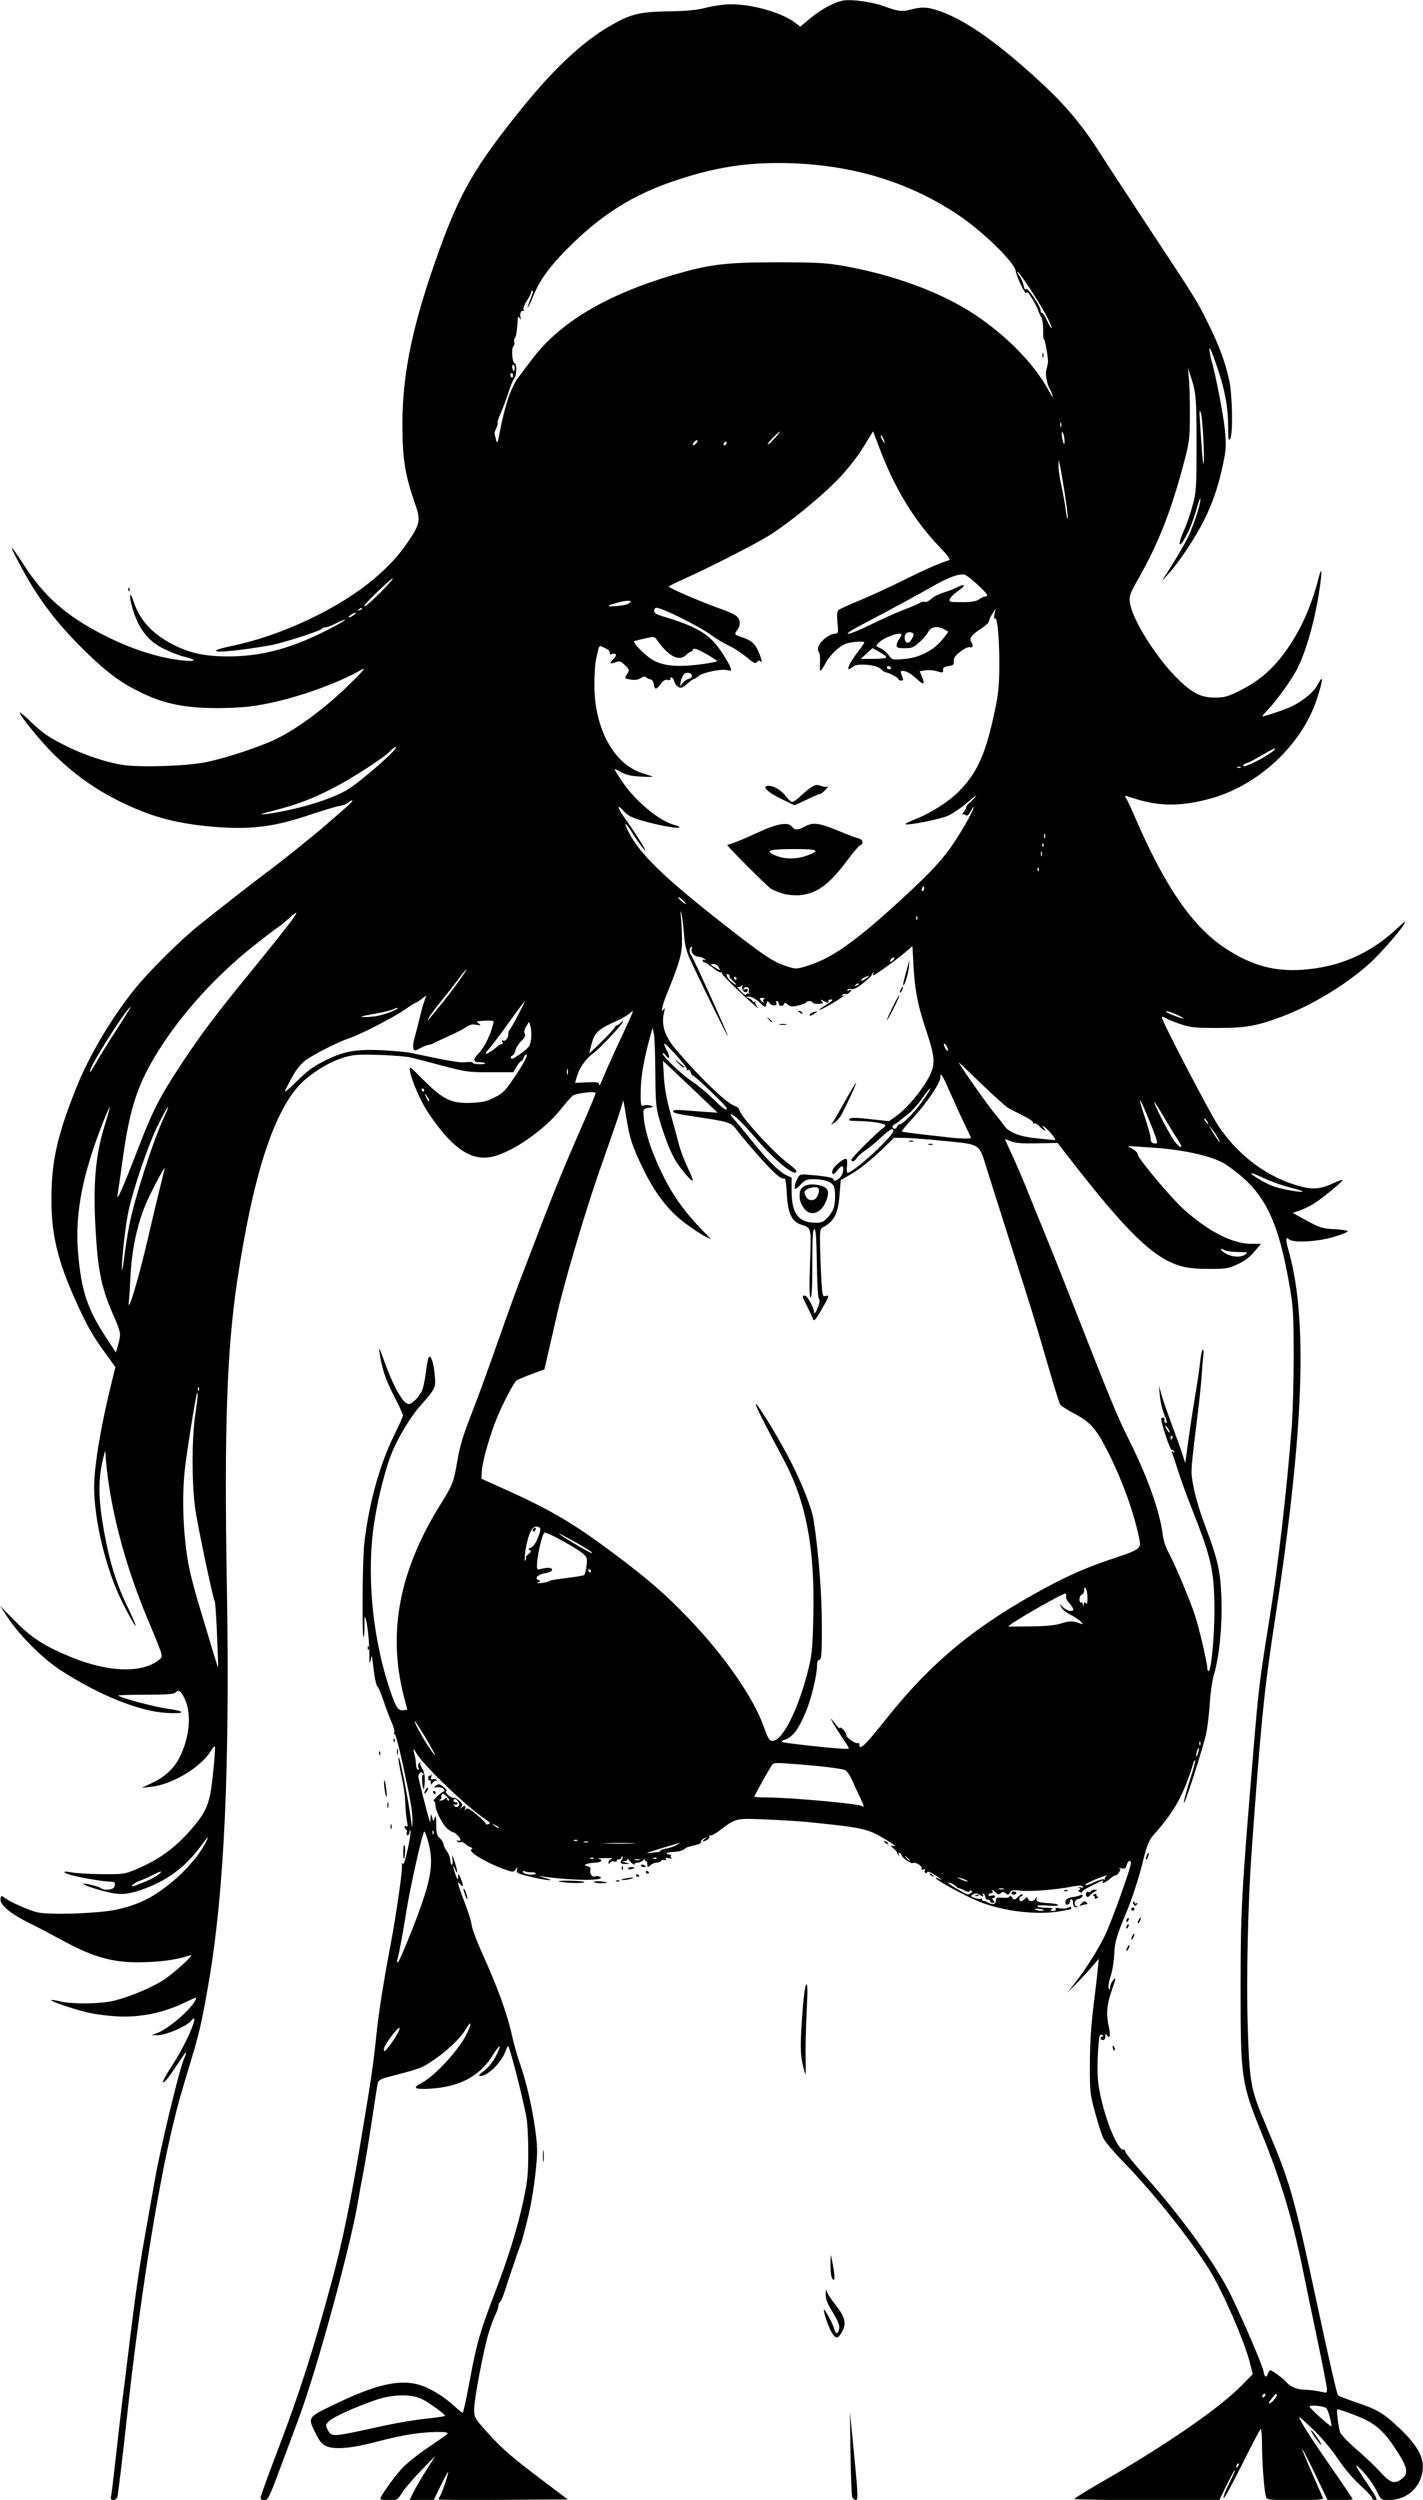 <?xml version="1.0" encoding="UTF-8" standalone="no"?>
<!-- Created with Inkscape (http://www.inkscape.org/) -->

<svg
   width="35.364mm"
   height="62.097mm"
   viewBox="0 0 35.364 62.097"
   version="1.1"
   id="svg7863"
   xml:space="preserve"
   inkscape:version="1.2 (dc2aedaf03, 2022-05-15)"
   sodipodi:docname="Gothic summer fashion.svg"
   xmlns:inkscape="http://www.inkscape.org/namespaces/inkscape"
   xmlns:sodipodi="http://sodipodi.sourceforge.net/DTD/sodipodi-0.dtd"
   xmlns="http://www.w3.org/2000/svg"
   xmlns:svg="http://www.w3.org/2000/svg"
   xmlns:rdf="http://www.w3.org/1999/02/22-rdf-syntax-ns#"
   xmlns:cc="http://creativecommons.org/ns#"
   xmlns:dc="http://purl.org/dc/elements/1.1/"><title
     id="title7909">Gothic summer fashion</title><sodipodi:namedview
     id="namedview7865"
     pagecolor="#ffffff"
     bordercolor="#666666"
     borderopacity="1.0"
     inkscape:showpageshadow="2"
     inkscape:pageopacity="0.0"
     inkscape:pagecheckerboard="0"
     inkscape:deskcolor="#d1d1d1"
     inkscape:document-units="mm"
     showgrid="false"
     inkscape:zoom="0.69041105"
     inkscape:cx="467.83724"
     inkscape:cy="374.41463"
     inkscape:window-width="1920"
     inkscape:window-height="991"
     inkscape:window-x="-9"
     inkscape:window-y="-9"
     inkscape:window-maximized="1"
     inkscape:current-layer="layer1" /><defs
     id="defs7860" /><g
     inkscape:label="Lager 1"
     inkscape:groupmode="layer"
     id="layer1"
     transform="translate(-30.828,-49.386)"><path
       style="fill:#000000;stroke-width:0.04"
       d="m 33.589,111.393 c 0.011,-0.05 0.066,-0.507 0.122,-1.015 0.056,-0.509 0.129,-1.133 0.161,-1.387 0.033,-0.254 0.106,-0.842 0.162,-1.307 0.152,-1.249 0.249,-1.933 0.381,-2.674 0.065,-0.365 0.183,-1.034 0.263,-1.488 0.142,-0.805 0.596,-2.69 0.719,-2.985 0.103,-0.247 0.071,-0.226 -0.136,0.09 -0.249,0.379 -0.353,0.508 -0.384,0.477 -0.014,-0.013 0.103,-0.221 0.259,-0.46 0.351,-0.54 0.688,-1.358 0.433,-1.055 -0.113,0.135 -0.633,0.356 -0.828,0.351 l -0.147,-0.003 0.121,-0.043 c 0.33,-0.117 0.985,-0.707 0.985,-0.886 0,-0.008 -0.119,0.043 -0.265,0.114 -0.588,0.286 -1.214,0.4 -1.85,0.339 -0.441,-0.042 -0.654,-0.089 -1.135,-0.247 -0.401,-0.132 -0.471,-0.198 -0.12,-0.113 0.304,0.074 1,0.063 1.339,-0.02 0.347,-0.085 0.849,-0.29 1.171,-0.479 0.254,-0.149 0.858,-0.695 0.719,-0.649 -0.307,0.1 -0.586,0.146 -1.012,0.168 -0.837,0.043 -1.331,-0.08 -2.182,-0.544 -0.278,-0.151 -0.64,-0.341 -0.806,-0.422 -0.421,-0.205 -0.7,-0.423 -0.716,-0.56 -0.013,-0.111 0.025,-0.14 0.095,-0.072 0.088,0.085 0.618,0.32 0.825,0.366 0.298,0.066 1.426,0.031 1.905,-0.058 0.369,-0.069 0.721,-0.202 1.006,-0.383 0.521,-0.329 1.018,-0.832 1.246,-1.259 0.127,-0.239 0.107,-0.224 -0.133,0.095 -0.377,0.502 -0.837,0.835 -1.443,1.044 -0.343,0.118 -0.534,0.131 -0.839,0.058 -0.314,-0.076 -0.63,-0.185 -0.606,-0.209 0.023,-0.023 0.401,0.073 0.446,0.114 0.066,0.06 0.293,0.04 0.319,-0.029 0.044,-0.114 0.026,-0.137 -0.106,-0.137 -0.148,0 -0.705,-0.094 -0.95,-0.159 -0.231,-0.062 -0.242,-0.119 -0.014,-0.072 0.105,0.022 0.443,0.042 0.753,0.045 0.536,0.005 0.576,0 0.843,-0.111 0.579,-0.241 0.977,-0.527 1.386,-0.997 0.304,-0.349 0.407,-0.539 0.477,-0.876 0.052,-0.251 0.14,-1.168 0.114,-1.194 -0.009,-0.009 -0.055,0.046 -0.102,0.122 -0.253,0.409 -0.967,0.834 -1.491,0.888 l -0.221,0.023 0.281,-0.134 c 0.298,-0.142 0.524,-0.355 0.656,-0.618 0.252,-0.501 0.304,-1.083 0.131,-1.452 -0.1,-0.213 -0.15,-0.246 -0.238,-0.158 -0.036,0.036 -0.24,0.05 -0.732,0.05 -0.375,0 -0.681,0.009 -0.681,0.02 5.25e-4,0.044 0.886,0.282 1.216,0.327 0.477,0.064 0.46,0.134 -0.025,0.105 -0.681,-0.041 -1.687,-0.447 -2.638,-1.067 -0.425,-0.277 -1.004,-0.852 -1.284,-1.275 l -0.213,-0.321 0.377,0.382 c 0.415,0.42 0.726,0.621 1.386,0.892 0.925,0.381 1.752,0.411 2.182,0.078 0.09,-0.069 0.092,-0.084 0.045,-0.231 -0.028,-0.086 -0.155,-0.403 -0.284,-0.705 -0.62,-1.452 -1.018,-3.012 -1.087,-4.251 -0.002,-0.036 -0.04,0.106 -0.084,0.316 -0.095,0.453 -0.081,0.925 0.048,1.648 0.138,0.774 0.313,1.339 0.593,1.91 0.076,0.155 0.154,0.327 0.175,0.382 0.079,0.218 -0.088,-0.06 -0.327,-0.543 -0.389,-0.787 -0.682,-1.997 -0.682,-2.82 0,-0.519 0.161,-1.494 0.423,-2.558 l 0.105,-0.428 -0.257,-0.354 c -0.318,-0.438 -0.445,-0.663 -0.727,-1.285 -0.451,-0.997 -0.607,-1.651 -0.606,-2.526 0.002,-0.952 0.14,-1.572 0.619,-2.774 0.314,-0.788 0.877,-1.739 1.449,-2.448 0.36,-0.447 1.112,-1.194 1.589,-1.579 0.449,-0.362 1.438,-1.135 1.687,-1.317 0.352,-0.258 1.108,-0.864 1.506,-1.208 0.588,-0.507 0.669,-0.584 0.619,-0.584 -0.024,0 -0.065,0.025 -0.09,0.055 -0.025,0.03 -0.122,0.067 -0.216,0.082 -0.094,0.015 -0.441,0.119 -0.773,0.231 -0.901,0.305 -1.527,0.373 -2.519,0.272 -0.856,-0.087 -1.426,-0.249 -2.185,-0.622 -0.594,-0.292 -1.123,-0.669 -1.622,-1.158 -0.319,-0.313 -0.85,-0.963 -0.85,-1.041 0,-0.02 0.114,0.073 0.253,0.208 0.31,0.3 0.467,0.408 0.91,0.627 0.433,0.214 0.978,0.397 1.374,0.461 0.457,0.073 1.642,0.033 2.126,-0.072 0.515,-0.112 1.314,-0.378 1.708,-0.569 0.524,-0.254 1.214,-0.765 1.779,-1.316 0.374,-0.365 0.47,-0.477 0.353,-0.41 -0.739,0.42 -1.946,0.817 -2.793,0.919 -0.187,0.023 -0.549,0.041 -0.804,0.04 -0.779,-0.001 -1.283,-0.1 -1.838,-0.36 -0.501,-0.235 -0.847,-0.481 -1.343,-0.956 -0.743,-0.712 -1.221,-1.326 -1.657,-2.127 -0.357,-0.657 -0.35,-0.707 0.019,-0.134 0.521,0.808 1.061,1.284 2.003,1.765 0.693,0.354 1.387,0.573 1.99,0.631 0.318,0.03 0.318,-0.02 0,-0.097 -0.111,-0.027 -0.332,-0.113 -0.491,-0.19 -0.408,-0.199 -0.639,-0.499 -0.795,-1.034 -0.088,-0.304 -0.059,-0.435 0.033,-0.149 0.158,0.485 0.493,0.839 1.053,1.108 0.387,0.186 0.744,0.258 1.29,0.259 0.79,0.001 1.488,-0.174 2.327,-0.583 0.412,-0.201 0.71,-0.378 0.533,-0.316 -0.039,0.013 -0.137,0.059 -0.22,0.101 -0.082,0.042 -0.18,0.076 -0.218,0.076 -0.038,0 -0.075,0.016 -0.082,0.035 -0.017,0.044 -0.938,0.343 -1.24,0.403 -0.122,0.024 -0.419,0.071 -0.66,0.104 -0.785,0.108 -1.005,0.058 -0.345,-0.079 1.239,-0.257 2.668,-0.931 3.538,-1.668 0.368,-0.312 0.613,-0.578 0.844,-0.918 0.294,-0.433 0.317,-0.541 0.191,-0.901 -0.27,-0.773 -0.332,-1.165 -0.329,-2.062 0.005,-1.266 0.265,-2.482 0.915,-4.282 0.52,-1.44 0.887,-2.073 2.015,-3.477 0.813,-1.012 1.523,-1.681 2.213,-2.085 0.516,-0.303 0.739,-0.359 1.467,-0.371 0.472,-0.008 0.701,-0.03 0.945,-0.093 0.177,-0.046 0.448,-0.083 0.603,-0.083 0.545,-1.67e-4 1.272,0.207 1.598,0.456 l 0.131,0.1 0.241,-0.201 c 0.282,-0.235 0.618,-0.415 0.841,-0.45 0.207,-0.032 0.711,0.039 0.988,0.14 0.366,0.133 0.453,0.145 0.665,0.089 0.257,-0.068 0.399,-0.068 0.621,-1.83e-4 0.677,0.206 1.482,0.759 2.611,1.796 0.597,0.548 1.04,1.073 1.449,1.716 0.165,0.26 0.719,1.106 1.229,1.88 1.22,1.849 1.197,1.811 1.487,2.392 0.272,0.545 0.423,0.951 0.526,1.413 0.082,0.367 0.1,1.342 0.026,1.462 -0.041,0.067 -0.049,0.015 -0.05,-0.307 -0.002,-0.472 -0.078,-0.893 -0.259,-1.431 -0.159,-0.474 -0.236,-0.631 -0.2,-0.413 0.013,0.077 0.031,0.168 0.042,0.2 0.09,0.283 0.303,1.376 0.335,1.725 0.036,0.384 0.031,0.483 -0.04,0.833 -0.109,0.534 -0.254,0.967 -0.47,1.403 -0.21,0.425 -0.618,1.043 -0.876,1.327 l -0.183,0.201 0.242,-0.382 c 0.133,-0.21 0.303,-0.5 0.377,-0.643 0.149,-0.286 0.348,-0.877 0.343,-1.017 -0.002,-0.049 -0.043,0.056 -0.092,0.233 -0.049,0.177 -0.136,0.421 -0.193,0.543 -0.223,0.473 -0.331,0.464 -0.118,-0.01 0.064,-0.142 0.159,-0.42 0.211,-0.617 0.089,-0.336 0.095,-0.429 0.095,-1.504 3.05e-4,-1.154 -0.011,-1.285 -0.144,-1.689 l -0.073,-0.221 0.027,0.261 c 0.015,0.144 0.026,0.551 0.025,0.905 -0.003,0.608 -0.011,0.674 -0.151,1.206 -0.312,1.187 -0.636,2.007 -1.137,2.886 -0.202,0.355 -0.222,0.411 -0.204,0.573 0.044,0.388 0.616,1.319 1.136,1.847 0.398,0.405 0.618,0.52 0.986,0.52 0.226,-3.05e-4 0.309,-0.023 0.603,-0.169 0.459,-0.227 0.781,-0.496 1.101,-0.92 0.388,-0.516 0.68,-1.152 0.869,-1.896 0.077,-0.301 0.085,-0.155 0.018,0.3 -0.112,0.754 -0.329,1.527 -0.551,1.965 -0.134,0.263 -0.517,0.8 -0.726,1.015 -0.091,0.094 -0.155,0.171 -0.141,0.171 0.067,0 0.596,-0.18 0.736,-0.251 0.303,-0.153 0.544,-0.358 0.643,-0.548 0.142,-0.273 0.128,-0.097 -0.031,0.382 -0.375,1.131 -1.453,2.135 -2.642,2.46 -0.714,0.195 -1.253,0.197 -1.862,0.006 -0.297,-0.093 -0.289,-0.092 -0.239,-0.029 0.022,0.028 0.126,0.249 0.231,0.493 0.746,1.726 1.428,2.714 2.246,3.251 0.644,0.423 1.213,0.581 1.916,0.53 0.916,-0.065 1.675,-0.397 2.349,-1.026 0.209,-0.196 0.229,-0.206 0.161,-0.088 -0.091,0.158 -0.59,0.725 -0.832,0.945 -0.591,0.538 -1.474,1.071 -2.224,1.345 -0.626,0.228 -0.868,0.27 -1.564,0.27 -0.57,0 -0.675,-0.011 -0.925,-0.095 -0.155,-0.052 -0.322,-0.121 -0.372,-0.152 -0.056,-0.035 -0.09,-0.04 -0.09,-0.013 0,0.09 1.186,2.366 1.402,2.69 0.454,0.682 1.112,1.2 1.83,1.441 0.468,0.157 0.664,0.154 1.027,-0.014 0.118,-0.055 0.222,-0.092 0.232,-0.082 0.021,0.021 -0.399,0.373 -0.661,0.554 -0.106,0.073 -0.28,0.162 -0.387,0.199 l -0.194,0.066 0.355,0.194 c 0.326,0.178 0.382,0.195 0.687,0.211 0.182,0.01 0.332,0.033 0.332,0.051 0,0.019 -0.154,0.081 -0.343,0.138 -0.403,0.123 -1.006,0.157 -1.118,0.064 -0.058,-0.048 -0.067,-0.045 -0.067,0.02 0,0.042 0.019,0.139 0.041,0.216 0.502,1.708 0.397,4.552 -0.343,9.327 -0.248,1.599 -0.337,2.49 -0.563,5.644 -0.092,1.29 -0.134,3.148 -0.097,4.327 0.045,1.439 0.069,1.569 0.461,2.493 0.598,1.41 0.667,1.649 1.264,4.423 0.327,1.519 0.492,2.234 0.52,2.264 0.018,0.018 0.22,0.096 0.45,0.174 0.532,0.18 0.679,0.267 1.067,0.634 0.413,0.389 0.595,0.688 0.591,0.967 -0.007,0.472 -0.378,0.831 -0.854,0.825 -0.186,-0.002 -0.186,-0.002 -0.299,-0.234 -0.062,-0.127 -0.212,-0.339 -0.333,-0.47 -0.258,-0.28 -0.22,-0.181 0.129,0.334 0.208,0.307 0.239,0.372 0.174,0.372 -0.043,0 -0.078,-0.023 -0.078,-0.051 0,-0.028 -0.133,-0.171 -0.295,-0.318 -0.181,-0.164 -0.397,-0.419 -0.562,-0.664 -0.162,-0.241 -0.402,-0.525 -0.61,-0.723 -0.189,-0.179 -0.343,-0.318 -0.343,-0.308 0,0.072 0.256,0.477 0.749,1.186 0.318,0.457 0.577,0.841 0.577,0.854 0,0.013 -0.14,0.024 -0.312,0.023 l -0.312,-9.9e-4 -0.3,-0.625 c -0.165,-0.344 -0.313,-0.633 -0.329,-0.643 -0.016,-0.01 0.089,0.249 0.233,0.576 0.144,0.327 0.272,0.617 0.283,0.644 0.016,0.039 -0.136,0.05 -0.683,0.05 -0.625,0 -0.707,-0.008 -0.73,-0.068 -0.045,-0.117 -0.101,-0.816 -0.102,-1.269 -6.56e-4,-0.238 -0.015,-0.431 -0.031,-0.43 -0.017,0.001 -0.229,0.403 -0.472,0.893 -0.243,0.49 -0.448,0.861 -0.455,0.825 -0.007,-0.036 0.062,-0.213 0.153,-0.394 0.091,-0.181 0.151,-0.32 0.133,-0.309 -0.018,0.011 -0.113,0.185 -0.212,0.386 l -0.179,0.366 h -1.801 c -0.991,0 -1.8,-0.014 -1.799,-0.03 6.57e-4,-0.017 0.331,-0.22 0.733,-0.452 1.586,-0.915 2.866,-1.8 3.422,-2.365 l 0.277,-0.282 -0.067,-0.268 c -0.138,-0.551 -0.69,-1.813 -1.028,-2.351 -0.481,-0.767 -1.41,-1.929 -2.131,-2.664 -0.233,-0.238 -0.455,-0.503 -0.494,-0.588 -0.038,-0.086 -0.128,-0.37 -0.2,-0.633 -0.124,-0.457 -0.13,-0.508 -0.128,-1.201 0.001,-0.492 0.03,-0.955 0.091,-1.447 0.049,-0.398 0.099,-0.823 0.11,-0.945 l 0.021,-0.221 -0.173,0.201 c -0.095,0.111 -0.271,0.301 -0.39,0.422 l -0.217,0.221 0.201,-0.261 c 0.279,-0.363 0.534,-0.766 0.725,-1.148 0.154,-0.306 0.652,-1.691 0.652,-1.811 0,-0.096 -0.078,-0.061 -0.105,0.047 -0.022,0.086 -0.043,0.1 -0.131,0.082 -0.058,-0.012 -0.083,-0.012 -0.057,-3.28e-4 0.038,0.017 0.038,0.038 3.05e-4,0.099 -0.027,0.043 -0.068,0.078 -0.091,0.078 -0.024,0 -0.078,0.033 -0.121,0.072 -0.09,0.084 -0.236,0.148 -0.198,0.088 0.035,-0.056 0.03,-0.054 -0.272,0.094 -0.149,0.074 -0.258,0.147 -0.242,0.163 0.016,0.016 -0.004,0.016 -0.044,9.84e-4 -0.051,-0.02 -0.058,-0.037 -0.024,-0.058 0.036,-0.022 0.035,-0.036 -0.007,-0.055 -0.03,-0.014 -0.011,-0.017 0.041,-0.007 0.066,0.013 0.083,0.005 0.055,-0.023 -0.029,-0.029 -0.108,-0.028 -0.257,9.85e-4 -0.394,0.078 -1.036,0.13 -1.276,0.103 -0.204,-0.023 -0.242,-0.017 -0.278,0.046 -0.035,0.062 -0.051,0.065 -0.105,0.02 -0.051,-0.042 -0.077,-0.043 -0.123,-0.004 -0.047,0.039 -0.072,0.036 -0.123,-0.015 -0.072,-0.072 -0.117,-0.086 -0.079,-0.024 0.014,0.022 -0.003,0.04 -0.038,0.04 -0.034,0 -0.063,0.019 -0.063,0.043 0,0.025 0.034,0.032 0.08,0.017 0.046,-0.015 0.08,-0.007 0.08,0.017 0,0.024 -0.02,0.043 -0.045,0.043 -0.031,0 -0.03,0.019 0.005,0.06 0.041,0.049 0.038,0.06 -0.015,0.06 -0.036,0 -0.065,-0.018 -0.065,-0.04 0,-0.022 -0.027,-0.04 -0.06,-0.04 -0.033,0 -0.06,-0.026 -0.06,-0.058 0,-0.032 -0.021,-0.071 -0.046,-0.087 -0.029,-0.018 -0.035,-0.011 -0.018,0.018 0.036,0.059 0.003,0.059 -0.091,6.56e-4 -0.053,-0.033 -0.095,-0.034 -0.15,-0.003 -0.072,0.04 -0.069,0.046 0.037,0.086 0.063,0.024 0.131,0.033 0.151,0.021 0.02,-0.013 0.037,-0.004 0.037,0.02 0,0.023 0.014,0.039 0.03,0.034 0.017,-0.005 0.072,0.015 0.123,0.043 0.116,0.064 0.188,0.042 0.189,-0.058 1.51e-4,-0.066 0.025,-0.075 0.171,-0.064 0.117,0.009 0.171,-0.003 0.171,-0.038 0,-0.028 0.026,-0.015 0.057,0.027 0.056,0.076 0.059,0.076 0.161,-0.019 0.057,-0.054 0.104,-0.076 0.104,-0.05 0,0.026 -0.018,0.047 -0.04,0.047 -0.022,0 -0.04,0.027 -0.04,0.06 0,0.077 0.058,0.077 0.134,9.84e-4 0.052,-0.052 0.062,-0.052 0.082,0 0.031,0.081 0.132,0.075 0.187,-0.011 0.041,-0.063 0.043,-0.063 0.024,-0.002 -0.025,0.082 0.039,0.106 0.326,0.121 0.116,0.006 0.211,0.027 0.211,0.047 7.9e-5,0.02 -0.116,0.025 -0.261,0.012 -0.158,-0.015 -0.261,-0.009 -0.261,0.014 0,0.021 0.095,0.039 0.211,0.039 0.151,3.28e-4 0.194,0.012 0.151,0.04 -0.049,0.031 -0.042,0.039 0.033,0.04 0.06,3.28e-4 0.083,-0.016 0.064,-0.046 -0.021,-0.033 0.008,-0.039 0.101,-0.02 0.072,0.014 0.165,0.007 0.207,-0.015 0.053,-0.028 0.077,-0.028 0.077,3.28e-4 0,0.023 -0.007,0.042 -0.015,0.042 -0.008,0 -0.112,0.019 -0.231,0.041 -0.586,0.111 -1.461,0.007 -2.07,-0.246 -0.341,-0.142 -1.006,-0.502 -1.046,-0.566 -0.014,-0.023 0.018,-0.019 0.07,0.008 0.137,0.071 0.042,-0.012 -0.136,-0.118 -0.087,-0.052 -0.151,-0.071 -0.151,-0.044 0,0.025 -0.018,0.034 -0.041,0.021 -0.022,-0.014 -0.029,-0.045 -0.014,-0.07 0.017,-0.028 0.004,-0.035 -0.037,-0.019 -0.042,0.016 -0.058,0.007 -0.045,-0.026 0.022,-0.058 -0.157,-0.168 -0.215,-0.132 -0.043,0.027 -0.278,-0.134 -0.282,-0.194 -0.002,-0.022 -0.025,-0.047 -0.052,-0.055 -0.032,-0.011 -0.037,0.003 -0.017,0.039 0.019,0.033 0.017,0.042 -0.004,0.022 -0.02,-0.018 -0.037,-0.048 -0.037,-0.066 0,-0.018 -0.045,-0.071 -0.101,-0.117 -0.065,-0.055 -0.075,-0.076 -0.03,-0.061 0.147,0.051 0.06,-0.027 -0.201,-0.18 -0.415,-0.244 -0.52,-0.267 -1.88,-0.406 -0.199,-0.02 -0.672,-0.05 -1.051,-0.065 -0.769,-0.031 -0.733,-0.04 -1.175,0.292 -0.097,0.073 -0.194,0.121 -0.217,0.107 -0.023,-0.014 -0.029,-0.006 -0.014,0.019 0.015,0.024 -0.008,0.063 -0.051,0.087 -0.117,0.062 -0.151,0.051 -0.062,-0.02 0.075,-0.06 0.075,-0.061 -0.012,-0.019 -0.05,0.024 -0.086,0.064 -0.08,0.089 0.008,0.039 -0.056,0.065 -0.318,0.126 -0.025,0.006 -0.076,0.035 -0.112,0.066 -0.036,0.03 -0.147,0.056 -0.245,0.059 -0.099,0.002 -0.179,0.017 -0.179,0.034 -6e-6,0.017 0.028,0.03 0.063,0.03 0.034,0 0.052,0.017 0.04,0.037 -0.013,0.02 10e-7,0.047 0.028,0.059 0.028,0.012 -0.002,0.011 -0.066,-0.002 -0.081,-0.017 -0.108,-0.011 -0.088,0.021 0.018,0.029 0.006,0.037 -0.03,0.023 -0.032,-0.012 -0.07,-0.003 -0.085,0.021 -0.015,0.024 -0.065,0.043 -0.111,0.043 -0.047,0 -0.118,0.03 -0.158,0.067 -0.069,0.063 -0.074,0.061 -0.074,-0.02 0,-0.048 -0.019,-0.087 -0.043,-0.087 -0.023,0 -0.031,-0.023 -0.017,-0.05 0.014,-0.028 -4.59e-4,-0.019 -0.032,0.02 -0.032,0.039 -0.096,0.07 -0.144,0.07 -0.047,0 -0.086,0.019 -0.086,0.042 0,0.023 -0.047,-0.008 -0.104,-0.07 -0.057,-0.062 -0.092,-0.09 -0.078,-0.063 0.017,0.033 -0.007,0.052 -0.067,0.055 -0.078,0.004 -0.073,0.01 0.028,0.035 0.116,0.029 0.117,0.031 0.017,0.035 -0.13,0.006 -0.17,-0.032 -0.111,-0.103 0.025,-0.03 0.034,-0.067 0.02,-0.081 -0.014,-0.014 -0.026,-0.005 -0.026,0.021 0,0.026 -0.027,0.047 -0.06,0.047 -0.033,0 -0.06,0.018 -0.06,0.039 0,0.021 -0.029,0.028 -0.064,0.014 -0.035,-0.014 -0.08,6.56e-4 -0.1,0.031 -0.029,0.045 -0.036,0.043 -0.036,-0.011 -3.04e-4,-0.038 0.038,-0.075 0.09,-0.085 0.05,-0.01 -0.027,-0.017 -0.171,-0.017 -0.144,0 -0.22,0.008 -0.17,0.017 0.129,0.025 0.07,0.092 -0.083,0.095 -0.071,0.002 -0.164,0.017 -0.207,0.033 -0.073,0.029 -0.072,0.032 0.015,0.055 0.07,0.018 0.088,0.045 0.072,0.106 -0.023,0.089 0.063,0.187 0.129,0.146 0.023,-0.014 0.072,-0.009 0.109,0.012 0.183,0.102 -0.689,0.098 -1.414,-0.007 -0.14,-0.02 -0.134,-0.016 0.04,0.032 0.331,0.09 0.048,0.07 -0.345,-0.025 -0.329,-0.079 -0.362,-0.096 -0.343,-0.171 0.02,-0.079 0.018,-0.079 -0.034,-0.009 -0.053,0.071 -0.064,0.07 -0.31,-0.018 -0.423,-0.153 -0.876,-0.429 -0.79,-0.482 0.037,-0.023 0.03,-0.039 -0.028,-0.061 -0.044,-0.017 -0.104,-0.055 -0.135,-0.085 -0.03,-0.03 -0.08,-0.046 -0.109,-0.034 -0.03,0.011 -0.066,6.56e-4 -0.081,-0.024 -0.016,-0.026 -0.009,-0.033 0.016,-0.018 0.024,0.015 0.053,0.011 0.065,-0.008 0.022,-0.035 -0.138,-0.21 -0.178,-0.195 -0.012,0.004 -0.072,-0.032 -0.133,-0.081 -0.129,-0.102 -0.308,-0.447 -0.308,-0.595 0,-0.055 -0.019,-0.101 -0.043,-0.101 -0.023,0 0.017,-0.054 0.089,-0.121 0.073,-0.066 0.148,-0.121 0.168,-0.121 0.02,0 0.015,-0.025 -0.011,-0.057 -0.026,-0.031 -0.095,-0.051 -0.154,-0.045 -0.099,0.011 -0.101,0.008 -0.033,-0.042 0.064,-0.047 0.089,-0.042 0.183,0.035 0.06,0.049 0.092,0.095 0.072,0.103 -0.058,0.023 0.094,0.167 0.176,0.167 0.041,0 0.112,0.037 0.157,0.083 0.07,0.07 0.075,0.094 0.032,0.151 -0.043,0.057 -0.042,0.06 0.005,0.017 0.08,-0.071 0.122,-0.062 0.096,0.02 -0.018,0.055 -0.014,0.058 0.017,0.014 0.032,-0.045 0.086,-0.018 0.275,0.137 0.129,0.106 0.231,0.207 0.226,0.225 -0.005,0.018 0.018,0.022 0.052,0.009 0.073,-0.028 0.078,-0.021 -0.153,-0.185 -0.482,-0.343 -1.487,-1.319 -1.63,-1.582 -0.072,-0.133 -0.09,-0.119 -0.046,0.035 0.021,0.072 0.037,0.179 0.037,0.239 0,0.06 0.02,0.121 0.045,0.136 0.03,0.018 0.036,0 0.018,-0.055 -0.016,-0.049 -0.005,-0.094 0.026,-0.112 0.029,-0.016 0.039,-0.016 0.023,0.002 -0.016,0.018 0.003,0.079 0.042,0.137 0.045,0.067 0.069,0.174 0.066,0.296 -0.006,0.259 -0.047,0.283 -0.065,0.037 -0.008,-0.113 0.002,-0.19 0.022,-0.177 0.02,0.012 0.024,0.002 0.009,-0.022 -0.054,-0.087 -0.146,-0.005 -0.121,0.107 0.049,0.218 0.216,0.874 0.253,0.991 l 0.038,0.121 0.007,-0.121 c 0.007,-0.119 0.008,-0.119 0.038,-0.02 l 0.031,0.101 0.036,-0.09 c 0.027,-0.067 0.036,-0.025 0.036,0.168 -6.23e-4,0.217 0.014,0.272 0.09,0.343 0.05,0.046 0.09,0.112 0.09,0.145 0,0.033 0.037,0.11 0.081,0.17 0.045,0.06 0.085,0.167 0.09,0.236 0.005,0.069 0.023,0.117 0.041,0.106 0.017,-0.011 0.021,-0.086 0.009,-0.167 -0.016,-0.105 8.53e-4,-0.078 0.057,0.092 0.078,0.234 0.083,0.369 0.006,0.178 -0.061,-0.153 -0.048,-0.032 0.016,0.145 0.048,0.134 0.059,0.144 0.063,0.06 0.005,-0.099 0.006,-0.099 0.06,0.02 0.077,0.168 0.075,0.266 -0.003,0.163 -0.099,-0.131 -0.067,0.002 0.104,0.442 0.09,0.23 0.17,0.486 0.178,0.57 0.008,0.084 0.117,0.378 0.242,0.655 0.406,0.897 0.647,1.561 0.765,2.111 0.038,0.177 0.12,0.466 0.182,0.643 0.165,0.471 0.309,1.088 0.387,1.654 0.059,0.428 0.062,0.564 0.021,0.97 -0.055,0.55 -0.14,1.025 -0.262,1.477 -0.048,0.177 -0.089,0.331 -0.091,0.342 -0.002,0.011 -0.016,0.047 -0.03,0.08 -0.03,0.07 -0.324,0.936 -0.412,1.214 -0.033,0.104 -0.077,0.2 -0.099,0.213 -0.022,0.013 -0.039,0.055 -0.039,0.092 8.1e-5,0.037 -0.035,0.14 -0.078,0.229 -0.043,0.088 -0.116,0.286 -0.163,0.439 -0.126,0.412 -0.362,1.651 -0.362,1.899 0,0.213 0.004,0.22 0.328,0.581 0.368,0.41 0.605,0.615 1.428,1.235 l 0.57,0.429 -1.592,0.011 c -0.875,0.006 -1.6,0.002 -1.611,-0.009 -0.011,-0.011 -0.001,-0.043 0.021,-0.071 0.045,-0.057 0.213,-0.545 0.211,-0.612 -6.89e-4,-0.023 -0.082,0.125 -0.182,0.329 l -0.18,0.372 h -0.301 -0.301 l 0.106,-0.211 c 0.058,-0.116 0.204,-0.365 0.324,-0.553 l 0.218,-0.342 -0.357,0.367 c -0.196,0.202 -0.41,0.451 -0.474,0.553 -0.115,0.182 -0.121,0.186 -0.328,0.186 -0.116,4e-5 -0.211,-0.016 -0.211,-0.036 0,-0.063 0.309,-0.5 0.522,-0.737 0.118,-0.132 0.402,-0.361 0.667,-0.539 0.254,-0.17 0.471,-0.324 0.482,-0.343 0.012,-0.019 -0.039,-0.036 -0.112,-0.038 -0.489,-0.013 -0.958,0.056 -1.681,0.248 -0.579,0.154 -1.009,0.191 -1.211,0.107 -0.115,-0.048 -0.172,-0.113 -0.271,-0.313 -0.207,-0.413 -0.213,-0.403 0.447,-0.722 1.012,-0.489 1.594,-0.63 2.084,-0.504 0.276,0.071 0.631,0.282 0.916,0.544 0.097,0.089 0.188,0.162 0.203,0.162 0.015,0 0.095,-0.368 0.178,-0.818 0.166,-0.901 0.259,-1.224 0.626,-2.176 0.325,-0.841 0.571,-1.642 0.712,-2.313 0.097,-0.465 0.113,-0.635 0.113,-1.186 -4e-5,-0.366 -0.022,-0.747 -0.051,-0.885 -0.134,-0.634 -0.338,-1.436 -0.435,-1.709 -0.014,-0.038 -0.041,-0.004 -0.075,0.095 -0.098,0.283 -0.445,0.628 -0.632,0.628 -0.057,0 -0.032,-0.035 0.096,-0.132 0.106,-0.081 0.219,-0.221 0.291,-0.362 0.158,-0.308 0.113,-0.329 -0.071,-0.032 -0.326,0.529 -0.822,0.794 -1.564,0.839 -0.384,0.023 -0.451,-0.018 -0.221,-0.136 0.355,-0.183 0.977,-0.868 1.157,-1.275 0.11,-0.249 0.079,-0.283 -0.053,-0.058 -0.124,0.212 -0.448,0.522 -0.781,0.748 -0.321,0.218 -0.292,0.207 -1.226,0.453 -0.082,0.021 -0.158,0.07 -0.17,0.109 -0.012,0.038 -0.076,0.44 -0.143,0.894 -0.067,0.453 -0.165,1.05 -0.218,1.327 -0.053,0.276 -0.11,0.584 -0.125,0.683 -0.166,1.059 -1.024,4.212 -1.477,5.428 -0.054,0.144 -0.247,0.664 -0.43,1.156 -0.306,0.823 -0.341,0.895 -0.429,0.895 -0.06,0 -0.096,-0.024 -0.096,-0.062 0,-0.034 0.174,-0.518 0.387,-1.075 0.585,-1.533 0.894,-2.494 1.386,-4.31 0.259,-0.958 0.468,-1.97 0.739,-3.598 0.246,-1.472 0.29,-1.776 0.363,-2.479 0.062,-0.598 0.173,-1.308 0.358,-2.285 0.148,-0.781 0.306,-1.9 0.28,-1.98 -0.016,-0.051 -0.012,-0.056 0.015,-0.018 0.026,0.036 0.067,-0.082 0.131,-0.372 0.051,-0.233 0.081,-0.436 0.067,-0.451 -0.014,-0.014 -0.026,0.004 -0.026,0.041 0,0.037 -0.02,0.067 -0.045,0.067 -0.024,0 -0.034,-0.027 -0.022,-0.059 0.012,-0.032 0.005,-0.07 -0.016,-0.083 -0.021,-0.013 -0.038,-0.042 -0.038,-0.064 0,-0.022 0.021,-0.027 0.046,-0.012 0.033,0.021 0.037,-0.015 0.014,-0.128 -0.018,-0.086 -0.036,-0.283 -0.041,-0.438 -0.005,-0.155 -0.037,-0.408 -0.071,-0.563 -0.083,-0.379 -0.12,-0.608 -0.092,-0.581 0.04,0.039 0.235,1.035 0.303,1.545 0.031,0.233 0.032,0.235 0.037,0.06 0.007,-0.236 -0.037,-0.498 -0.24,-1.436 -0.092,-0.425 -0.183,-0.763 -0.202,-0.752 -0.019,0.012 -0.024,-0.006 -0.011,-0.038 0.013,-0.033 -0.016,-0.147 -0.064,-0.253 -0.048,-0.107 -0.138,-0.345 -0.2,-0.53 -0.062,-0.185 -0.131,-0.348 -0.155,-0.363 -0.023,-0.014 -0.062,-0.179 -0.085,-0.366 -0.023,-0.187 -0.045,-0.358 -0.048,-0.381 -0.003,-0.023 -0.019,0.022 -0.036,0.099 -0.025,0.115 -0.03,0.093 -0.029,-0.121 0.001,-0.312 -0.044,-0.762 -0.092,-0.915 -0.026,-0.083 -0.033,-0.044 -0.03,0.162 0.002,0.149 -0.008,0.284 -0.022,0.298 -0.043,0.043 -0.03,-1.887 0.016,-2.31 0.107,-0.983 0.388,-1.998 0.758,-2.736 0.112,-0.224 0.204,-0.432 0.204,-0.462 0,-0.03 -0.098,-0.243 -0.218,-0.473 -0.211,-0.406 -0.312,-0.708 -0.362,-1.082 -0.02,-0.152 -0.005,-0.127 0.095,0.154 0.235,0.663 0.482,1.107 0.621,1.119 0.083,0.007 0.242,-0.146 0.332,-0.319 0.032,-0.061 0.077,-0.269 0.1,-0.462 0.023,-0.193 0.058,-0.367 0.077,-0.387 0.053,-0.055 0.122,0.162 0.147,0.468 0.025,0.301 0.023,0.306 -0.383,0.77 -0.242,0.277 -0.553,0.802 -0.701,1.181 -0.186,0.48 -0.383,1.319 -0.456,1.942 -0.143,1.231 0.019,2.715 0.428,3.917 0.149,0.439 0.199,0.513 0.33,0.496 l 0.099,-0.013 -0.094,-0.361 C 40.46,89.925 40.755,88.39 41.773,86.758 c 0.294,-0.471 0.329,-0.556 0.403,-0.986 0.086,-0.498 0.135,-0.661 0.4,-1.346 0.203,-0.525 0.35,-0.932 0.815,-2.251 0.121,-0.343 0.266,-0.741 0.322,-0.885 0.056,-0.144 0.188,-0.487 0.293,-0.764 0.547,-1.441 0.782,-2.021 1.329,-3.271 0.163,-0.373 0.297,-0.696 0.297,-0.718 0,-0.052 -0.479,0.002 -0.568,0.064 -0.036,0.025 -0.167,0.173 -0.292,0.33 -0.45,0.565 -1.299,1.135 -1.792,1.202 -0.492,0.068 -0.947,-0.266 -1.511,-1.108 -0.186,-0.278 -0.412,-0.796 -0.451,-1.031 -0.022,-0.136 -0.015,-0.131 0.335,0.22 0.481,0.483 0.694,0.586 1.177,0.567 0.288,-0.012 0.387,-0.034 0.586,-0.134 0.211,-0.106 0.269,-0.164 0.483,-0.482 0.261,-0.387 0.363,-0.583 0.304,-0.583 -0.02,0 -0.048,0.036 -0.062,0.08 -0.014,0.044 -0.041,0.08 -0.059,0.08 -0.018,0 -0.07,0.063 -0.116,0.139 l -0.082,0.139 -0.571,6.57e-4 c -0.535,6.56e-4 -0.608,-0.009 -1.158,-0.154 -0.323,-0.085 -0.678,-0.178 -0.788,-0.207 -0.111,-0.029 -0.476,-0.06 -0.813,-0.07 -0.536,-0.016 -0.646,-0.007 -0.885,0.065 -0.306,0.093 -0.645,0.285 -0.941,0.533 -0.736,0.616 -1.287,2.236 -1.703,5.001 -0.259,1.723 -0.327,3.698 -0.26,7.553 0.078,4.533 -0.061,7.612 -0.445,9.856 -0.158,0.924 -0.24,1.292 -0.421,1.89 -0.297,0.98 -0.348,1.163 -0.482,1.721 -0.388,1.618 -0.823,4.376 -1.126,7.144 -0.108,0.991 -0.222,1.946 -0.243,2.04 -0.013,0.057 -0.05,0.09 -0.1,0.09 -0.063,0 -0.076,-0.02 -0.06,-0.09 z m 32.08,-0.435 c 0.18,-0.141 0.141,-0.294 -0.204,-0.81 -0.214,-0.321 -0.419,-0.514 -0.687,-0.65 -0.171,-0.087 -0.65,-0.265 -0.711,-0.265 -0.033,0 0.02,0.447 0.068,0.574 0.023,0.061 0.207,0.253 0.409,0.425 0.202,0.173 0.466,0.424 0.588,0.559 0.246,0.274 0.358,0.308 0.537,0.167 z m -4.06,-0.341 c 0.014,-0.036 0.007,-0.052 -0.016,-0.038 -0.022,0.013 -0.04,0.042 -0.04,0.062 0,0.058 0.029,0.045 0.056,-0.025 z m -22.068,-0.799 c 0.155,-0.031 0.53,-0.112 0.835,-0.179 0.304,-0.067 0.77,-0.145 1.035,-0.173 0.265,-0.028 0.481,-0.06 0.48,-0.072 -0.003,-0.039 -0.376,-0.31 -0.561,-0.408 -0.267,-0.141 -0.747,-0.132 -1.186,0.022 -0.535,0.188 -1.036,0.417 -1.138,0.518 -0.093,0.093 -0.094,0.101 -0.031,0.222 0.076,0.147 0.141,0.155 0.566,0.069 z m 24.341,-0.37 c -0.026,-0.108 -0.068,-0.217 -0.092,-0.243 -0.052,-0.054 -0.401,-0.089 -0.418,-0.043 -0.011,0.031 0.523,0.513 0.545,0.492 0.006,-0.006 -0.009,-0.099 -0.035,-0.207 z m -1.324,-0.575 c -1.22e-4,-0.042 -0.033,-0.023 -0.099,0.057 -0.129,0.157 -0.13,0.221 -0.001,0.101 0.055,-0.052 0.1,-0.123 0.1,-0.158 z m -0.281,-0.008 c 0,-0.022 -0.018,-0.029 -0.04,-0.015 -0.022,0.014 -0.04,0.043 -0.04,0.065 0,0.022 0.018,0.029 0.04,0.015 0.022,-0.014 0.04,-0.043 0.04,-0.065 z m 1.528,-0.134 c 0,-0.054 -0.11,-0.62 -0.244,-1.256 -0.134,-0.637 -0.28,-1.338 -0.324,-1.56 -0.264,-1.322 -0.559,-2.319 -1.03,-3.478 -0.535,-1.315 -0.549,-1.413 -0.548,-3.699 6.56e-4,-1.906 0.022,-2.301 0.317,-5.85 0.129,-1.555 0.155,-1.769 0.402,-3.301 0.22,-1.368 0.414,-3.038 0.55,-4.74 0.028,-0.354 0.051,-1.159 0.05,-1.789 -0.001,-0.999 -0.013,-1.213 -0.091,-1.669 -0.304,-1.771 -0.645,-2.431 -1.584,-3.07 -0.298,-0.202 -0.991,-0.366 -1.79,-0.424 -0.359,-0.026 -0.653,-0.042 -0.653,-0.037 0,0.005 0.054,0.038 0.121,0.072 0.066,0.034 0.121,0.094 0.121,0.132 3.05e-4,0.091 0.819,1.069 1.133,1.353 0.607,0.549 1.215,0.864 1.675,0.866 l 0.255,0.001 -0.163,0.195 c -0.112,0.134 -0.242,0.231 -0.416,0.312 -0.233,0.108 -0.289,0.117 -0.715,0.116 -0.334,-6.56e-4 -0.534,-0.022 -0.719,-0.077 -0.664,-0.197 -1.336,-0.851 -2.747,-2.673 l -0.294,-0.379 -0.507,0.01 c -0.381,0.007 -0.544,-0.005 -0.653,-0.051 -0.08,-0.034 -0.146,-0.056 -0.146,-0.049 0,0.007 0.079,0.182 0.176,0.39 0.097,0.208 0.252,0.568 0.345,0.8 0.093,0.232 0.284,0.703 0.425,1.045 0.141,0.343 0.395,0.976 0.564,1.407 1.175,2.995 1.255,3.19 1.598,3.88 0.445,0.893 0.745,1.746 0.813,2.312 0.015,0.123 0.076,0.31 0.138,0.422 0.154,0.278 0.534,1.179 0.661,1.568 0.108,0.331 0.306,1.181 0.306,1.313 0,0.041 0.015,0.074 0.033,0.074 0.066,0 0.148,-0.878 0.145,-1.548 -0.005,-0.948 -0.079,-1.275 -0.571,-2.513 -0.11,-0.276 -0.255,-0.674 -0.322,-0.885 -0.067,-0.21 -0.136,-0.417 -0.153,-0.459 -0.023,-0.058 -0.017,-0.069 0.023,-0.044 0.036,0.022 0.044,0.017 0.024,-0.014 -0.016,-0.026 -0.043,-0.039 -0.06,-0.028 -0.038,0.024 -0.291,-0.739 -0.261,-0.788 0.012,-0.019 0.039,-0.025 0.06,-0.012 0.021,0.013 0.028,0.039 0.017,0.058 -0.012,0.019 -0.003,0.046 0.019,0.06 0.06,0.037 0.05,-0.032 -0.033,-0.227 -0.041,-0.096 -0.085,-0.292 -0.099,-0.436 l -0.025,-0.261 0.062,0.221 c 0.034,0.122 0.149,0.456 0.257,0.744 0.107,0.287 0.227,0.622 0.266,0.744 l 0.071,0.221 0.07,-0.523 c 0.039,-0.287 0.116,-0.794 0.172,-1.126 0.056,-0.332 0.114,-0.726 0.129,-0.876 0.015,-0.15 0.043,-0.282 0.063,-0.294 0.02,-0.012 0.027,0.047 0.016,0.132 -0.011,0.085 -0.03,0.308 -0.042,0.495 -0.012,0.188 -0.048,0.55 -0.079,0.804 -0.208,1.708 -0.198,1.556 -0.126,1.966 0.038,0.219 0.159,0.626 0.286,0.965 0.329,0.879 0.386,1.133 0.41,1.833 0.023,0.666 -0.053,1.429 -0.187,1.878 -0.041,0.139 -0.087,0.449 -0.101,0.688 -0.014,0.24 -0.053,0.574 -0.085,0.744 -0.067,0.344 -0.588,1.957 -0.561,1.735 0.009,-0.077 0.081,-0.338 0.159,-0.58 0.078,-0.241 0.134,-0.448 0.123,-0.458 -0.01,-0.01 -0.027,0.006 -0.036,0.037 -0.237,0.796 -0.48,1.237 -0.991,1.805 -0.121,0.134 -0.178,0.276 -0.279,0.694 -0.087,0.359 -0.267,0.913 -0.403,1.236 -0.244,0.582 -0.294,0.754 -0.304,1.045 -0.006,0.166 -0.046,0.413 -0.09,0.549 -0.048,0.15 -0.066,0.269 -0.045,0.302 0.025,0.039 0.034,0.028 0.035,-0.038 3.05e-4,-0.051 0.037,-0.131 0.081,-0.178 0.07,-0.075 0.064,-0.042 -0.039,0.253 -0.129,0.366 -0.148,0.599 -0.074,0.919 0.047,0.205 0.021,0.314 -0.049,0.203 -0.03,-0.047 -0.038,-0.04 -0.038,0.031 -3.05e-4,0.053 -0.025,0.09 -0.061,0.09 -0.072,0 -0.081,-0.067 -0.012,-0.09 0.031,-0.01 0.025,-0.025 -0.016,-0.041 -0.056,-0.021 -0.069,0.033 -0.094,0.399 -0.016,0.233 -0.017,0.555 -0.003,0.714 0.061,0.677 0.465,1.774 0.64,1.74 0.026,-0.005 0.043,0.013 0.038,0.041 -0.006,0.028 0.221,0.31 0.505,0.627 0.903,1.011 1.762,2.204 2.12,2.941 0.338,0.698 0.791,1.756 0.813,1.9 0.022,0.147 0.073,0.17 0.111,0.05 0.014,-0.044 0.04,-0.08 0.057,-0.08 0.044,0 0.333,0.214 0.402,0.297 0.093,0.112 0.268,0.185 0.453,0.187 0.095,0.001 0.245,0.017 0.334,0.036 0.088,0.018 0.174,0.035 0.191,0.038 0.017,0.003 0.03,-0.04 0.03,-0.094 z m -5.318,-8.462 c -0.017,-0.067 -0.012,-0.083 0.018,-0.053 0.023,0.023 0.035,0.066 0.025,0.095 -0.01,0.03 -0.028,0.012 -0.042,-0.043 z m 0.334,-2.436 c 0,-0.022 0.018,-0.067 0.039,-0.101 0.021,-0.033 0.039,-0.042 0.039,-0.02 0,0.022 -0.018,0.067 -0.039,0.101 -0.021,0.033 -0.039,0.042 -0.039,0.02 z m 0.121,-0.281 c 0,-0.022 0.018,-0.067 0.039,-0.101 0.021,-0.033 0.039,-0.042 0.039,-0.02 0,0.022 -0.018,0.067 -0.039,0.101 -0.021,0.033 -0.039,0.042 -0.039,0.02 z m -0.122,-0.299 c 0,-0.021 0.018,-0.049 0.04,-0.062 0.023,-0.014 0.03,0.002 0.016,0.038 -0.027,0.07 -0.056,0.082 -0.056,0.025 z m 0.283,-0.103 c 0,-0.022 0.018,-0.067 0.039,-0.101 0.021,-0.033 0.039,-0.042 0.039,-0.02 0,0.022 -0.018,0.067 -0.039,0.101 -0.021,0.033 -0.039,0.042 -0.039,0.02 z m -0.283,-0.058 c 0,-0.021 0.018,-0.049 0.04,-0.062 0.023,-0.014 0.03,0.002 0.016,0.038 -0.027,0.07 -0.056,0.082 -0.056,0.025 z m 0.121,-0.284 c 0,-0.022 0.018,-0.04 0.04,-0.04 0.022,0 0.04,0.018 0.04,0.04 0,0.022 -0.018,0.04 -0.04,0.04 -0.022,0 -0.04,-0.018 -0.04,-0.04 z m 0.059,-0.123 c -0.015,-0.024 -0.016,-0.054 -0.002,-0.067 0.013,-0.013 0.024,-0.002 0.024,0.025 0,0.027 0.021,0.036 0.046,0.021 0.029,-0.018 0.035,-0.011 0.018,0.018 -0.036,0.058 -0.052,0.058 -0.086,0.004 z m 0.307,-1.123 c -0.001,-0.033 0.015,-0.087 0.037,-0.121 0.047,-0.073 0.047,-0.01 0,0.101 -0.023,0.053 -0.035,0.06 -0.037,0.02 z m -18.632,4.391 c 0.057,-0.095 0.094,-0.182 0.083,-0.193 -0.038,-0.038 -0.391,0.433 -0.39,0.521 0.001,0.08 0.009,0.078 0.103,-0.034 0.056,-0.066 0.148,-0.198 0.204,-0.293 z m 0.363,-2.552 c 0.504,-1.277 0.585,-1.696 0.435,-2.251 -0.04,-0.149 -0.085,-0.271 -0.099,-0.271 -0.041,0 -0.351,1.375 -0.445,1.97 -0.084,0.534 -0.185,1.078 -0.226,1.216 -0.011,0.039 -0.006,0.07 0.012,0.069 0.018,-6.56e-4 0.163,-0.331 0.322,-0.734 z M 56.769,96.833 c 0,-0.009 -0.053,-0.023 -0.118,-0.033 -0.065,-0.009 -0.109,-0.003 -0.098,0.016 0.02,0.032 0.217,0.048 0.217,0.017 z m -1.815,-0.422 c 0.038,-0.024 0.041,-0.043 0.01,-0.062 -0.024,-0.015 -0.044,-0.008 -0.044,0.016 0,0.027 -0.045,0.02 -0.12,-0.019 -0.066,-0.034 -0.132,-0.06 -0.146,-0.058 -0.014,0.002 -0.037,-0.011 -0.051,-0.029 -0.04,-0.055 -0.206,-0.137 -0.206,-0.102 0,0.028 0.424,0.279 0.482,0.286 0.011,0.001 0.045,-0.013 0.075,-0.032 z m 0.821,-0.111 c -0.027,-0.011 -0.082,-0.012 -0.121,-0.002 -0.039,0.01 -0.017,0.019 0.049,0.02 0.066,6.56e-4 0.098,-0.007 0.071,-0.019 z M 34.503,96.097 c 0.126,-0.055 0.262,-0.137 0.302,-0.181 0.058,-0.065 0.025,-0.057 -0.169,0.04 -0.133,0.066 -0.286,0.134 -0.34,0.15 -0.054,0.016 -0.126,0.057 -0.159,0.09 -0.054,0.054 -0.049,0.057 0.038,0.031 0.054,-0.016 0.202,-0.075 0.328,-0.13 z m 23.765,-0.026 c 0.027,0.015 0.035,0.013 0.019,-0.005 -0.016,-0.018 0.002,-0.056 0.04,-0.085 0.038,-0.029 -0.07,0.004 -0.24,0.074 -0.17,0.069 -0.301,0.139 -0.291,0.155 0.01,0.016 0.109,-0.015 0.221,-0.069 0.112,-0.054 0.225,-0.085 0.251,-0.07 z m -3.43,0.018 c -0.033,-0.019 -0.106,-0.045 -0.161,-0.059 -0.084,-0.02 -0.08,-0.015 0.02,0.034 0.129,0.062 0.242,0.082 0.141,0.025 z M 44.145,95.922 c 0,-0.018 -0.052,-0.031 -0.115,-0.029 -0.063,0.002 -0.136,-0.009 -0.161,-0.025 -0.025,-0.016 -0.046,-0.011 -0.046,0.011 0,0.022 0.032,0.047 0.07,0.055 0.123,0.028 0.251,0.021 0.251,-0.012 z m 2.584,-0.346 c -0.027,-0.011 -0.082,-0.012 -0.121,-0.002 -0.039,0.01 -0.017,0.019 0.049,0.02 0.066,6.56e-4 0.098,-0.007 0.071,-0.019 z m 6.703,0.011 c 0,-0.008 -0.032,-0.04 -0.07,-0.07 -0.064,-0.05 -0.065,-0.049 -0.015,0.015 0.053,0.067 0.086,0.088 0.086,0.055 z m -7.851,-0.049 c -0.013,-0.013 -0.048,-0.015 -0.077,-0.003 -0.032,0.013 -0.023,0.022 0.024,0.024 0.042,0.002 0.066,-0.008 0.053,-0.021 z m 1.568,0 c -0.013,-0.013 -0.048,-0.015 -0.077,-0.003 -0.032,0.013 -0.023,0.022 0.024,0.024 0.042,0.002 0.066,-0.008 0.053,-0.021 z m 0.041,-0.148 c 0.028,-0.001 0.05,-0.016 0.05,-0.032 0,-0.016 0.068,-0.042 0.151,-0.056 0.083,-0.014 0.196,-0.053 0.251,-0.086 l 0.101,-0.06 -0.101,0.029 c -0.62,0.18 -0.84,0.254 -0.683,0.232 0.1,-0.014 0.204,-0.027 0.231,-0.028 z m -0.641,-0.22 c -0.17,-0.007 -0.46,-0.007 -0.643,0 -0.183,0.007 -0.044,0.014 0.31,0.014 0.354,0 0.504,-0.006 0.334,-0.014 z m -1.108,-0.037 c -0.028,-0.011 -0.073,-0.011 -0.101,0 -0.028,0.011 -0.005,0.02 0.05,0.02 0.055,0 0.078,-0.009 0.05,-0.02 z m -0.262,-0.038 c -0.013,-0.013 -0.048,-0.015 -0.077,-0.003 -0.032,0.013 -0.023,0.022 0.024,0.024 0.042,0.002 0.066,-0.008 0.053,-0.021 z m -3.58,-0.224 c -0.013,-0.032 -0.022,-0.023 -0.024,0.024 -0.002,0.042 0.008,0.066 0.021,0.053 0.013,-0.013 0.015,-0.048 0.003,-0.077 z m 1.621,-0.092 c 0,-0.01 -0.041,-0.038 -0.09,-0.063 -0.087,-0.042 -0.087,-0.041 -0.012,0.019 0.082,0.066 0.103,0.075 0.103,0.044 z m -0.984,-0.546 c 0.028,-0.045 -0.048,-0.159 -0.107,-0.159 -0.019,0 -0.035,0.018 -0.035,0.04 0,0.022 0.028,0.04 0.063,0.04 0.034,0 0.051,0.018 0.037,0.041 -0.014,0.022 -0.045,0.029 -0.069,0.014 -0.026,-0.016 -0.032,-0.008 -0.015,0.019 0.036,0.058 0.091,0.06 0.126,0.004 z m 9.965,-0.202 c -0.058,-0.12 -0.147,-0.311 -0.197,-0.426 -0.051,-0.114 -0.125,-0.225 -0.166,-0.247 -0.079,-0.042 -0.694,-0.115 -1.375,-0.162 -0.393,-0.028 -0.42,-0.025 -0.466,0.053 -0.145,0.242 -0.424,0.746 -0.424,0.764 0,0.012 0.131,0.021 0.291,0.021 0.611,9.84e-4 2.332,0.157 2.392,0.217 0.061,0.061 0.04,-0.022 -0.055,-0.221 z m -10.315,0.035 c 0.038,-0.038 0.048,-0.038 0.048,0 0,0.027 0.021,0.048 0.047,0.048 0.026,0 0.004,-0.045 -0.048,-0.101 -0.068,-0.072 -0.103,-0.087 -0.125,-0.052 -0.017,0.027 -0.022,0.062 -0.012,0.077 0.01,0.016 -0.005,0.038 -0.033,0.049 -0.034,0.014 -0.03,0.021 0.012,0.024 0.034,0.002 0.084,-0.019 0.111,-0.045 z m 18.738,-1.238 c 0,-0.038 -0.013,-0.031 -0.035,0.02 -0.019,0.044 -0.035,0.108 -0.035,0.141 0,0.038 0.013,0.031 0.035,-0.02 0.019,-0.044 0.035,-0.108 0.035,-0.141 z M 41.39,92.528 c -0.265,-0.441 -0.349,-0.528 -0.155,-0.162 0.134,0.253 0.382,0.631 0.401,0.611 0.008,-0.008 -0.103,-0.211 -0.246,-0.45 z m 10.498,0.21 c -0.171,-0.236 -0.47,-0.725 -0.4,-0.653 0.022,0.022 0.079,0.092 0.127,0.156 0.048,0.064 0.087,0.095 0.087,0.07 0,-0.025 0.036,-0.009 0.08,0.035 0.044,0.044 0.08,0.108 0.08,0.141 0,0.068 0.237,0.228 0.289,0.196 0.018,-0.011 0.033,0.008 0.033,0.042 0,0.155 0.148,0.013 0.67,-0.645 1.122,-1.411 2.227,-2.32 3.949,-3.249 0.606,-0.327 1.087,-0.534 1.735,-0.747 0.575,-0.189 0.647,-0.238 0.614,-0.417 -0.123,-0.656 -0.425,-1.5 -0.801,-2.239 -0.284,-0.558 -0.43,-0.722 -0.824,-0.927 -0.176,-0.092 -0.337,-0.198 -0.358,-0.237 -0.021,-0.039 -0.166,-0.511 -0.323,-1.05 -0.326,-1.122 -0.336,-1.153 -0.922,-2.99 -0.24,-0.752 -0.495,-1.557 -0.567,-1.789 -0.201,-0.651 -0.149,-0.615 -1.015,-0.704 -0.402,-0.041 -0.858,-0.077 -1.013,-0.079 l -0.281,-0.004 -0.362,0.349 c -0.2,0.193 -0.497,0.429 -0.663,0.527 l -0.302,0.178 -0.029,0.368 c -0.036,0.465 -0.134,0.655 -0.413,0.803 -0.073,0.039 -0.079,0.079 -0.07,0.498 0.006,0.251 0.021,0.63 0.034,0.842 0.023,0.365 0.029,0.386 0.106,0.365 0.101,-0.026 0.093,-0.003 -0.125,0.372 -0.134,0.23 -0.168,0.266 -0.19,0.201 -0.015,-0.044 -0.079,-0.181 -0.143,-0.306 -0.133,-0.26 -0.137,-0.276 -0.06,-0.276 0.057,0 0.225,0.3 0.225,0.403 0,0.085 0.063,-0.002 0.116,-0.159 0.029,-0.087 0.032,-0.147 0.007,-0.162 -0.022,-0.014 -0.044,-0.387 -0.051,-0.877 -0.009,-0.649 -0.024,-0.853 -0.062,-0.853 -0.039,-3.02e-4 -0.05,0.195 -0.05,0.844 0,0.575 -0.014,0.844 -0.043,0.844 -0.03,0 -0.035,-0.249 -0.015,-0.835 0.032,-0.921 0.04,-0.884 -0.227,-0.97 -0.229,-0.074 -0.327,-0.29 -0.35,-0.774 -0.01,-0.217 -0.035,-0.385 -0.054,-0.373 -0.072,0.044 -0.269,-0.127 -0.67,-0.583 -0.227,-0.259 -0.46,-0.536 -0.517,-0.616 -0.132,-0.185 -0.195,-0.207 -0.894,-0.312 -0.622,-0.094 -0.689,-0.11 -0.689,-0.166 0,-0.021 0.11,-0.028 0.251,-0.016 0.138,0.011 0.387,0.03 0.553,0.041 l 0.302,0.02 -0.264,-0.251 c -0.145,-0.138 -0.451,-0.428 -0.68,-0.644 l -0.416,-0.394 0.024,0.402 c 0.017,0.272 0.069,0.561 0.162,0.896 0.076,0.272 0.169,0.618 0.208,0.769 0.039,0.151 0.14,0.418 0.224,0.593 0.085,0.175 0.139,0.319 0.12,0.319 -0.048,0 -0.274,-0.263 -0.41,-0.477 -0.133,-0.209 -0.295,-0.622 -0.422,-1.068 -0.079,-0.279 -0.091,-0.42 -0.095,-1.146 -0.003,-0.455 -0.019,-0.891 -0.037,-0.968 l -0.032,-0.141 -0.047,0.171 c -0.179,0.655 -0.248,1.06 -0.248,1.45 -6e-6,0.316 0.004,0.333 0.08,0.309 0.044,-0.014 0.121,-0.011 0.171,0.006 0.081,0.028 0.076,0.033 -0.05,0.053 -0.139,0.022 -0.141,0.024 -0.128,0.203 0.02,0.29 0.127,0.675 0.302,1.085 0.305,0.713 0.603,1.171 1.111,1.704 l 0.263,0.276 -0.167,-0.084 c -0.092,-0.046 -0.312,-0.194 -0.491,-0.328 -0.408,-0.308 -0.741,-0.742 -1.031,-1.343 -0.281,-0.584 -0.337,-0.757 -0.423,-1.31 -0.04,-0.254 -0.074,-0.426 -0.076,-0.382 -0.002,0.044 -0.102,0.361 -0.222,0.704 -0.12,0.343 -0.281,0.804 -0.358,1.025 -0.379,1.088 -0.886,2.804 -1.074,3.639 -0.072,0.321 -0.169,0.746 -0.216,0.945 l -0.084,0.362 -0.333,0.124 c -0.183,0.068 -0.349,0.141 -0.369,0.161 -0.072,0.074 -0.311,0.528 -0.453,0.861 -0.181,0.425 -0.384,1.123 -0.4,1.378 l -0.012,0.192 0.563,0.253 c 1.174,0.528 1.749,0.868 2.8,1.658 0.797,0.599 1.236,0.982 1.797,1.569 0.885,0.926 1.595,1.947 1.855,2.67 0.112,0.311 0.143,0.362 0.222,0.362 0.26,0 0.672,-0.845 0.912,-1.87 0.069,-0.293 0.088,-0.534 0.103,-1.26 0.034,-1.683 -0.182,-2.814 -0.738,-3.854 -0.497,-0.93 -0.705,-1.344 -0.693,-1.38 0.017,-0.05 0.476,0.689 0.775,1.247 0.331,0.618 0.611,1.307 0.661,1.629 0.126,0.813 0.206,1.842 0.206,2.654 -1.52e-4,0.701 -0.01,0.824 -0.069,0.824 -0.031,0 -0.051,0.052 -0.051,0.135 0,0.235 -0.145,0.84 -0.277,1.152 -0.194,0.46 -0.329,0.634 -0.543,0.702 -0.042,0.013 -0.065,0.035 -0.051,0.049 0.025,0.025 1.238,0.159 1.529,0.169 0.154,0.005 0.155,0.004 0.09,-0.085 z m 2.016,-14.933 c 0.028,-0.011 0.073,-0.011 0.101,0 0.028,0.011 0.005,0.02 -0.05,0.02 -0.055,0 -0.078,-0.009 -0.05,-0.02 z m -0.482,-0.08 c 0.028,-0.011 0.073,-0.011 0.101,0 0.028,0.011 0.005,0.02 -0.05,0.02 -0.055,0 -0.078,-0.009 -0.05,-0.02 z m 7.234,14.935 c -0.013,-0.032 -0.022,-0.023 -0.024,0.024 -0.002,0.042 0.008,0.066 0.021,0.053 0.013,-0.013 0.015,-0.048 0.003,-0.077 z M 36.222,90.003 c -0.019,-0.437 -0.043,-0.809 -0.053,-0.825 -0.047,-0.076 -0.429,-1.887 -0.49,-2.32 -0.086,-0.615 -0.086,-1.733 -0.001,-2.312 0.063,-0.427 0.077,-0.59 0.048,-0.56 -0.026,0.028 -0.258,1.474 -0.304,1.895 -0.08,0.736 -0.04,1.688 0.102,2.424 0.034,0.177 0.14,0.584 0.236,0.905 0.371,1.243 0.482,1.604 0.489,1.596 0.004,-0.004 -0.008,-0.366 -0.027,-0.803 z m 20.979,-0.292 c 0.208,-0.066 0.303,-0.065 0.473,0.003 0.157,0.063 -0.045,-0.121 -0.241,-0.218 -0.1,-0.05 -0.202,-0.13 -0.227,-0.178 l -0.046,-0.088 0.097,0.089 c 0.053,0.049 0.135,0.086 0.182,0.082 0.073,-0.005 0.079,-0.018 0.04,-0.088 -0.025,-0.045 -0.073,-0.109 -0.108,-0.143 -0.034,-0.033 -0.055,-0.092 -0.047,-0.131 0.008,-0.039 -7.9e-5,-0.07 -0.018,-0.07 -0.097,0.003 -1.42,0.765 -1.42,0.819 -6e-6,0.003 0.248,0.002 0.55,-0.002 0.388,-0.005 0.614,-0.027 0.766,-0.075 z m 0.617,-0.497 c 0.024,0.037 0.036,-0.005 0.036,-0.125 0,-0.1 -0.018,-0.208 -0.039,-0.241 -0.031,-0.049 -0.039,-0.043 -0.04,0.031 -3.02e-4,0.05 -0.028,0.102 -0.061,0.115 -0.033,0.013 -0.06,0.068 -0.06,0.122 0,0.055 0.018,0.088 0.04,0.074 0.022,-0.014 0.042,0.008 0.045,0.048 0.004,0.067 0.006,0.066 0.024,-0.004 0.016,-0.061 0.026,-0.065 0.055,-0.02 z M 44.47,88.665 c 0.049,-0.03 0.089,-0.037 0.549,-0.096 0.16,-0.021 0.307,-0.047 0.326,-0.059 0.019,-0.012 0.046,-0.114 0.059,-0.227 0.022,-0.188 0.015,-0.214 -0.085,-0.303 -0.156,-0.139 -0.9,-0.545 -0.958,-0.523 -0.053,0.02 -0.172,0.509 -0.187,0.768 -0.007,0.126 0.004,0.157 0.051,0.144 0.193,-0.053 0.322,-0.05 0.322,0.007 0,0.038 -0.056,0.069 -0.156,0.084 -0.188,0.03 -0.295,0.13 -0.184,0.173 0.068,0.026 0.067,0.029 -0.005,0.059 -0.051,0.021 -0.026,0.026 0.072,0.016 0.082,-0.008 0.17,-0.028 0.196,-0.044 z m 1.042,-0.259 c 0,-0.022 -0.019,-0.04 -0.043,-0.04 -0.023,0 -0.031,0.018 -0.018,0.04 0.014,0.022 0.033,0.04 0.043,0.04 0.01,0 0.018,-0.018 0.018,-0.04 z m -1.615,-0.339 c -0.007,-0.011 0.023,-0.047 0.067,-0.081 0.064,-0.049 0.069,-0.069 0.027,-0.097 -0.041,-0.027 -0.035,-0.04 0.028,-0.057 0.076,-0.02 0.178,-0.204 0.231,-0.414 0.016,-0.065 5.58e-4,-0.093 -0.063,-0.109 -0.11,-0.029 -0.191,0.094 -0.265,0.401 -0.052,0.219 -0.076,0.534 -0.032,0.426 0.011,-0.027 0.014,-0.058 0.007,-0.069 z m 0.168,-0.661 c 0,-0.022 0.018,-0.051 0.04,-0.065 0.022,-0.014 0.04,-0.007 0.04,0.015 0,0.022 -0.018,0.051 -0.04,0.065 -0.022,0.014 -0.04,0.007 -0.04,-0.015 z m 1.426,0.504 c -0.155,-0.107 -0.731,-0.428 -0.767,-0.428 -0.048,4.3e-5 0.757,0.48 0.807,0.482 0.021,3.28e-4 0.003,-0.024 -0.04,-0.054 z m 14.473,-2.797 c 0.013,-0.021 0.008,-0.047 -0.011,-0.059 -0.019,-0.012 -0.034,0.005 -0.034,0.037 0,0.068 0.013,0.074 0.045,0.021 z M 59.849,84.862 c -0.035,-0.051 -0.064,-0.079 -0.064,-0.062 0,0.045 0.095,0.188 0.113,0.17 0.009,-0.009 -0.013,-0.057 -0.049,-0.108 z M 35.769,83.855 c -0.013,-0.032 -0.022,-0.023 -0.024,0.024 -0.002,0.042 0.008,0.066 0.021,0.053 0.013,-0.013 0.015,-0.048 0.003,-0.077 z m -1.958,-1.326 c 3.28e-4,-0.059 -0.056,-0.231 -0.124,-0.382 -0.335,-0.737 -0.427,-1.168 -0.487,-2.272 -0.06,-1.1 0.003,-1.801 0.227,-2.524 0.078,-0.253 0.136,-0.466 0.13,-0.472 -0.007,-0.007 -0.078,0.155 -0.159,0.359 -0.52,1.317 -0.709,2.288 -0.631,3.246 0.077,0.947 0.228,1.41 0.684,2.105 l 0.257,0.392 0.052,-0.173 c 0.028,-0.095 0.052,-0.221 0.052,-0.28 z m 0.413,-1.28 c 0.078,-0.276 0.2,-0.756 0.271,-1.065 0.072,-0.31 0.192,-0.816 0.268,-1.126 0.076,-0.31 0.146,-0.599 0.157,-0.643 0.021,-0.089 -0.197,0.305 -0.382,0.686 -0.27,0.559 -0.432,1.249 -0.467,1.987 -0.012,0.254 -0.029,0.524 -0.039,0.6 -0.031,0.252 0.048,0.069 0.191,-0.439 z m -0.189,-1.401 c 0.12,-0.64 0.585,-2.092 0.861,-2.691 0.213,-0.461 0.096,-0.306 -0.159,0.211 -0.228,0.463 -0.599,1.553 -0.718,2.112 -0.076,0.355 -0.172,1.218 -0.161,1.447 0.003,0.055 0.029,-0.086 0.058,-0.315 0.029,-0.229 0.083,-0.572 0.119,-0.764 z m 27.742,0.698 c 0.071,-0.054 0.056,-0.059 -0.176,-0.06 -0.14,-6.56e-4 -0.29,-0.021 -0.335,-0.045 -0.138,-0.074 -0.126,-0.011 0.014,0.076 0.158,0.098 0.389,0.111 0.497,0.03 z M 51.401,79.624 c 0.071,-0.076 0.141,-0.196 0.156,-0.266 0.038,-0.189 0.031,-0.435 -0.014,-0.519 -0.052,-0.098 -0.249,-0.162 -0.493,-0.162 -0.169,0 -0.216,0.018 -0.312,0.121 -0.062,0.066 -0.124,0.121 -0.137,0.121 -0.044,0 -0.025,-0.123 0.04,-0.248 0.063,-0.123 0.064,-0.123 0.332,-0.1 0.383,0.033 0.57,0.069 0.57,0.111 0,0.061 0.077,0.04 0.161,-0.045 0.081,-0.081 0.112,-0.281 0.044,-0.281 -0.02,0 -0.073,0.05 -0.117,0.11 -0.087,0.119 -0.15,0.106 -0.109,-0.023 0.031,-0.096 0.289,-0.302 0.34,-0.27 0.02,0.012 0.026,0.095 0.015,0.183 -0.012,0.092 -0.005,0.161 0.017,0.161 0.137,0 1.096,-0.872 1.131,-1.028 0.025,-0.11 -0.08,-0.057 -0.307,0.155 -0.126,0.117 -0.301,0.261 -0.389,0.32 -0.088,0.059 -0.184,0.145 -0.211,0.189 -0.054,0.088 -0.13,0.11 -0.13,0.038 0,-0.047 0.666,-0.71 0.79,-0.785 0.041,-0.025 0.061,-0.06 0.045,-0.077 -0.044,-0.046 -0.376,-0.094 -0.672,-0.097 -0.201,-0.002 -0.249,-0.013 -0.211,-0.05 0.037,-0.037 0.153,-0.037 0.514,0.003 l 0.466,0.051 0.155,-0.108 c 0.356,-0.247 0.838,-0.871 0.927,-1.199 0.057,-0.213 0.024,-0.411 -0.167,-0.978 -0.197,-0.588 -0.274,-0.983 -0.306,-1.59 l -0.025,-0.473 -0.205,0.174 c -0.218,0.186 -0.727,0.549 -0.768,0.549 -0.014,0 -0.012,-0.023 0.004,-0.05 0.017,-0.029 0.014,-0.036 -0.008,-0.017 -0.02,0.018 -0.037,0.048 -0.037,0.065 0,0.017 -0.096,0.107 -0.213,0.2 -0.145,0.115 -0.237,0.16 -0.288,0.144 -0.041,-0.013 -0.087,-0.005 -0.101,0.017 -0.016,0.026 0.002,0.031 0.047,0.014 0.064,-0.024 0.066,-0.019 0.016,0.043 -0.031,0.038 -0.08,0.061 -0.109,0.049 -0.029,-0.011 -0.065,-7.9e-5 -0.08,0.024 -0.018,0.028 -0.007,0.034 0.029,0.017 0.137,-0.068 -0.161,0.129 -0.373,0.247 -0.282,0.157 -0.31,0.138 -0.043,-0.029 0.166,-0.104 0.181,-0.134 0.06,-0.117 -0.017,0.002 -0.026,0.02 -0.02,0.04 0.013,0.048 -0.018,0.046 -0.123,-0.011 -0.075,-0.04 -0.081,-0.038 -0.039,0.012 0.041,0.05 0.027,0.06 -0.09,0.063 -0.076,0.002 -0.139,-0.012 -0.139,-0.032 0,-0.02 -0.036,-0.036 -0.08,-0.036 -0.044,0 -0.08,0.014 -0.08,0.031 0,0.017 -0.086,0.051 -0.191,0.076 -0.163,0.038 -0.202,0.035 -0.267,-0.021 -0.057,-0.049 -0.081,-0.053 -0.094,-0.016 -0.025,0.071 -0.131,0.063 -0.131,-0.01 0,-0.033 -0.019,-0.06 -0.043,-0.06 -0.023,0 -0.031,0.018 -0.018,0.04 0.048,0.078 -0.104,0.092 -0.162,0.015 -0.056,-0.073 -0.059,-0.072 -0.084,0.018 -0.026,0.093 -0.027,0.093 -0.172,-0.044 -0.081,-0.076 -0.19,-0.138 -0.246,-0.14 l -0.101,-0.003 0.09,0.043 c 0.05,0.023 0.09,0.059 0.09,0.079 0,0.02 0.023,0.023 0.05,0.007 0.028,-0.016 0.037,-0.014 0.02,0.004 -0.017,0.018 0.001,0.071 0.04,0.117 0.106,0.126 -0.106,-0.057 -0.532,-0.459 -0.199,-0.188 -0.356,-0.36 -0.349,-0.382 0.007,-0.022 -3.04e-4,-0.027 -0.017,-0.01 -0.016,0.016 -0.107,-0.033 -0.201,-0.111 -0.094,-0.077 -0.191,-0.14 -0.215,-0.14 -0.024,0 -0.043,-0.019 -0.043,-0.043 0,-0.023 0.023,-0.03 0.05,-0.014 0.037,0.021 0.039,0.016 0.006,-0.02 -0.024,-0.027 -0.094,-0.054 -0.156,-0.06 -0.122,-0.013 -0.202,-0.115 -0.166,-0.21 0.013,-0.034 0.006,-0.049 -0.017,-0.035 -0.05,0.031 -0.052,0.152 -0.002,0.203 0.047,0.048 0.931,1.998 0.914,2.015 -0.012,0.012 -0.691,-1.368 -0.943,-1.917 -0.091,-0.199 -0.127,-0.348 -0.148,-0.627 -0.016,-0.201 -0.044,-0.427 -0.063,-0.503 -0.025,-0.099 -0.028,-0.071 -0.011,0.103 0.013,0.132 0.024,0.385 0.025,0.563 0.002,0.337 -0.054,0.535 -0.37,1.315 -0.124,0.307 -0.17,0.524 -0.083,0.395 0.029,-0.043 0.032,-0.027 0.011,0.06 -0.083,0.335 0.008,0.617 0.314,0.971 0.652,0.754 1.257,1.327 1.462,1.382 0.044,0.012 0.087,0.057 0.095,0.101 0.029,0.155 0.85,1.052 1.2,1.311 0.117,0.086 0.213,0.175 0.213,0.196 0,0.173 -0.508,-0.232 -0.985,-0.787 -0.387,-0.449 -0.567,-0.622 -0.649,-0.622 -0.016,0 0.025,0.059 0.091,0.131 0.066,0.072 0.258,0.303 0.426,0.513 0.383,0.48 0.68,0.778 0.859,0.863 l 0.139,0.066 9.19e-4,0.33 c 0.002,0.568 0.167,0.787 0.597,0.791 0.15,0.001 0.196,-0.019 0.306,-0.136 z m -0.581,-0.211 c -0.1,-0.127 -0.134,-0.244 -0.116,-0.4 0.018,-0.156 0.182,-0.233 0.419,-0.198 0.232,0.035 0.311,0.114 0.275,0.277 -0.085,0.386 -0.392,0.557 -0.578,0.321 z m 0.304,-0.285 c 0.029,-0.039 0.054,-0.111 0.055,-0.161 10e-4,-0.073 -0.021,-0.09 -0.112,-0.09 -0.062,0 -0.147,0.025 -0.189,0.056 -0.066,0.048 -0.07,0.071 -0.029,0.161 0.056,0.123 0.195,0.14 0.275,0.035 z m 0.424,-1.903 c 0.037,-0.057 0.169,-0.287 0.295,-0.512 0.126,-0.225 0.242,-0.417 0.258,-0.427 0.028,-0.017 -0.191,0.461 -0.357,0.78 -0.04,0.077 -0.115,0.167 -0.168,0.201 l -0.096,0.062 z m -1.343,-2.398 c 0.05,-0.01 0.122,-0.009 0.161,6.56e-4 0.038,0.01 -0.003,0.018 -0.091,0.017 -0.088,-3.28e-4 -0.12,-0.009 -0.07,-0.018 z m -0.277,-0.122 c -0.05,-0.064 -0.049,-0.065 0.015,-0.015 0.039,0.03 0.07,0.062 0.07,0.07 0,0.033 -0.033,0.012 -0.086,-0.055 z m 2.942,0.022 c -0.003,-0.047 0.29,-0.638 0.308,-0.62 0.009,0.009 -0.056,0.159 -0.145,0.333 -0.089,0.174 -0.162,0.303 -0.163,0.288 z m -1.915,-0.148 c 0.012,-0.019 0.063,-0.046 0.113,-0.058 0.088,-0.022 0.088,-0.021 0.013,0.035 -0.086,0.065 -0.16,0.078 -0.126,0.023 z m -0.258,-0.045 c -0.036,-0.023 -0.041,-0.039 -0.012,-0.04 0.026,-3.05e-4 0.059,0.017 0.073,0.04 0.031,0.05 0.017,0.05 -0.06,0 z m 2.494,-0.503 c 0,-0.022 0.018,-0.067 0.039,-0.101 0.021,-0.033 0.039,-0.042 0.039,-0.02 0,0.022 -0.018,0.067 -0.039,0.101 -0.021,0.033 -0.039,0.042 -0.039,0.02 z m 0.083,-0.201 c 3.03e-4,-0.022 0.036,-0.167 0.079,-0.322 l 0.078,-0.281 -0.018,0.21 c -0.015,0.172 -0.141,0.529 -0.139,0.394 z m -18.997,4.044 c 0.341,-0.892 0.522,-1.243 1.042,-2.034 0.478,-0.726 0.833,-1.201 1.606,-2.149 0.913,-1.12 1.268,-1.574 1.268,-1.624 0,-0.024 -0.077,0.029 -0.171,0.118 -0.094,0.089 -0.219,0.192 -0.278,0.228 -0.059,0.037 -0.34,0.251 -0.623,0.477 -0.929,0.739 -1.77,1.665 -2.35,2.588 -0.523,0.832 -0.717,1.42 -0.895,2.712 -0.056,0.409 -0.113,0.807 -0.127,0.885 -0.034,0.2 0.16,-0.243 0.527,-1.202 z m 28.918,1.102 c -0.011,-0.011 -0.163,-0.057 -0.338,-0.101 -0.175,-0.045 -0.452,-0.145 -0.616,-0.222 -0.164,-0.077 -0.305,-0.134 -0.313,-0.125 -0.032,0.032 0.363,0.265 0.56,0.331 0.24,0.08 0.755,0.165 0.708,0.118 z m -3.009,-1.129 c 0,-0.013 -0.051,-0.099 -0.113,-0.191 -0.062,-0.092 -0.21,-0.335 -0.33,-0.539 -0.119,-0.204 -0.223,-0.364 -0.231,-0.356 -0.022,0.022 0.347,0.744 0.48,0.938 0.102,0.149 0.194,0.219 0.194,0.148 z m -0.701,-0.389 c -0.19,-0.482 -0.313,-0.758 -0.329,-0.742 -0.008,0.008 0.049,0.202 0.126,0.431 0.077,0.229 0.14,0.456 0.14,0.503 0,0.104 0.031,0.14 0.123,0.14 0.061,0 0.054,-0.04 -0.061,-0.332 z m 1.604,0.178 c -0.037,-0.062 -0.103,-0.157 -0.148,-0.211 l -0.081,-0.098 0.065,0.111 c 0.114,0.194 0.194,0.312 0.213,0.312 0.01,0 -0.012,-0.051 -0.049,-0.113 z m -4.039,0.049 c 0,-0.04 -0.206,-0.274 -0.276,-0.314 -0.057,-0.033 -0.058,-0.029 -0.01,0.03 0.088,0.107 0.004,0.078 -0.101,-0.035 -0.053,-0.058 -0.116,-0.09 -0.141,-0.074 -0.027,0.017 -0.035,0.011 -0.02,-0.015 0.016,-0.026 -0.091,-0.101 -0.265,-0.187 -0.16,-0.079 -0.327,-0.166 -0.37,-0.194 -0.089,-0.058 -0.562,-0.494 -0.938,-0.865 -0.14,-0.138 -0.262,-0.251 -0.27,-0.251 -0.031,0 0.763,1.127 0.921,1.307 0.058,0.066 0.146,0.179 0.195,0.251 0.124,0.18 0.391,0.283 0.838,0.326 0.207,0.02 0.39,0.038 0.407,0.041 0.017,0.003 0.03,-0.005 0.03,-0.019 z M 54.96,77.653 c 0,-0.01 -0.061,-0.141 -0.135,-0.291 -0.074,-0.15 -0.231,-0.491 -0.348,-0.756 -0.236,-0.535 -0.28,-0.607 -0.28,-0.458 0,0.14 -0.345,0.65 -0.688,1.017 -0.158,0.17 -0.28,0.317 -0.269,0.327 0.01,0.01 0.261,0.045 0.558,0.078 0.297,0.033 0.594,0.066 0.66,0.075 0.187,0.023 0.503,0.029 0.503,0.009 z m -1.835,-0.284 c 0.013,-0.033 0.047,-0.06 0.076,-0.06 0.07,0 0.387,-0.33 0.56,-0.583 0.175,-0.256 0.203,-0.302 0.179,-0.302 -0.01,0 -0.103,0.117 -0.205,0.26 -0.102,0.143 -0.253,0.31 -0.335,0.372 -0.082,0.061 -0.174,0.134 -0.203,0.162 -0.029,0.028 -0.089,0.069 -0.132,0.092 -0.043,0.023 -0.068,0.059 -0.055,0.08 0.035,0.057 0.088,0.046 0.114,-0.022 z m 7.697,-0.139 c -0.027,-0.043 -0.057,-0.071 -0.066,-0.061 -0.017,0.017 0.07,0.14 0.1,0.14 0.009,0 -0.007,-0.035 -0.034,-0.079 z M 48.889,76.912 c 0,-0.045 -0.794,-0.809 -0.841,-0.809 -0.019,0 -0.044,-0.038 -0.057,-0.084 -0.014,-0.054 -0.04,-0.073 -0.071,-0.054 -0.031,0.019 -0.039,0.014 -0.02,-0.016 0.025,-0.041 -0.533,-0.669 -0.566,-0.636 -0.007,0.007 0.023,0.082 0.067,0.168 0.085,0.167 0.07,0.25 -0.023,0.123 -0.031,-0.043 -0.067,-0.067 -0.08,-0.054 -0.04,0.04 0.475,0.534 0.726,0.696 0.133,0.086 0.366,0.279 0.519,0.429 0.265,0.261 0.345,0.316 0.345,0.238 z m -1.209,-1.121 -0.097,-0.111 0.121,0.101 c 0.066,0.055 0.128,0.105 0.137,0.111 0.009,0.005 -0.001,0.01 -0.023,0.01 -0.022,0 -0.084,-0.05 -0.137,-0.111 z m -6.189,0.922 c 0,-0.018 -0.027,-0.068 -0.061,-0.111 -0.057,-0.072 -0.058,-0.07 -0.014,0.033 0.047,0.111 0.075,0.139 0.075,0.078 z m -2.588,-0.982 c 0.476,-0.237 0.791,-0.292 1.462,-0.255 0.276,0.015 0.575,0.043 0.663,0.062 1.016,0.215 1.222,0.249 1.375,0.232 0.095,-0.011 0.173,-0.004 0.173,0.016 0,0.019 0.075,0.035 0.168,0.035 0.092,0 0.156,-0.012 0.141,-0.026 -0.014,-0.014 -0.081,-0.025 -0.147,-0.023 -0.14,0.004 -0.161,-0.072 -0.05,-0.183 0.137,-0.137 0.241,-0.314 0.332,-0.563 0.05,-0.139 0.083,-0.261 0.072,-0.271 -0.02,-0.02 -0.14,-0.023 -0.325,-0.008 -0.102,0.008 -0.106,0.013 -0.04,0.064 0.063,0.049 0.056,0.052 -0.064,0.03 -0.1,-0.018 -0.165,-0.004 -0.251,0.058 -0.064,0.045 -0.256,0.146 -0.428,0.222 -0.172,0.077 -0.343,0.157 -0.382,0.179 -0.038,0.021 -0.093,0.039 -0.121,0.039 -0.028,0 -0.119,0.036 -0.203,0.081 -0.138,0.074 -0.153,0.075 -0.177,0.014 -0.014,-0.037 -0.005,-0.141 0.021,-0.232 0.026,-0.091 0.093,-0.354 0.149,-0.585 0.056,-0.231 0.124,-0.448 0.151,-0.481 0.026,-0.033 -0.017,-0.011 -0.096,0.049 -0.079,0.06 -0.156,0.109 -0.169,0.109 -0.013,0 -0.138,0.079 -0.278,0.176 -0.275,0.192 -1.121,0.626 -1.379,0.708 -0.249,0.079 -0.864,0.39 -1.07,0.541 -0.13,0.095 -0.235,0.225 -0.352,0.439 -0.092,0.167 -0.167,0.32 -0.167,0.341 0,0.02 0.14,-0.102 0.312,-0.273 0.243,-0.242 0.392,-0.35 0.679,-0.493 z m 2.467,0.733 c 0,-0.022 -0.019,-0.04 -0.043,-0.04 -0.023,0 -0.031,0.018 -0.018,0.04 0.014,0.022 0.033,0.04 0.043,0.04 0.01,0 0.018,-0.018 0.018,-0.04 z m 4.475,-0.372 c 0.055,-0.138 0.238,-0.544 0.406,-0.9 0.168,-0.357 0.306,-0.663 0.306,-0.68 0,-0.017 -0.041,0.006 -0.09,0.051 -0.05,0.045 -0.19,0.127 -0.312,0.181 -0.453,0.203 -0.544,0.283 -0.617,0.544 -0.037,0.13 -0.067,0.247 -0.067,0.259 0,0.012 0.145,-0.123 0.322,-0.3 0.177,-0.177 0.322,-0.337 0.322,-0.356 0,-0.019 0.017,-0.034 0.037,-0.034 0.021,0 0.069,-0.031 0.107,-0.07 0.038,-0.038 0.062,-0.049 0.053,-0.024 -0.031,0.086 -0.579,0.669 -0.737,0.784 -0.189,0.137 -0.339,0.349 -0.407,0.573 l -0.05,0.165 0.297,-0.015 c 0.2,-0.01 0.297,-3.02e-4 0.297,0.03 0,0.092 0.034,0.038 0.132,-0.207 z m -0.909,-0.14 c -0.01,-0.039 -0.019,-0.017 -0.02,0.049 -7.54e-4,0.066 0.007,0.098 0.019,0.071 0.011,-0.027 0.012,-0.082 0.002,-0.121 z m -11.726,-0.16 c 0.071,-0.127 0.287,-0.475 0.48,-0.774 0.392,-0.609 0.45,-0.71 0.324,-0.564 -0.194,0.224 -0.845,1.256 -0.924,1.464 -0.064,0.168 -0.018,0.12 0.121,-0.126 z m 10.569,-0.241 c 0.076,-0.051 0.163,-0.13 0.195,-0.175 0.062,-0.089 0.079,-0.364 0.032,-0.514 l -0.03,-0.095 -0.071,0.115 c -0.047,0.076 -0.059,0.137 -0.036,0.182 0.025,0.05 0.003,0.097 -0.085,0.18 -0.065,0.062 -0.13,0.164 -0.144,0.227 -0.014,0.063 -0.051,0.124 -0.081,0.136 -0.031,0.012 -0.046,0.038 -0.034,0.058 0.024,0.039 0.038,0.033 0.255,-0.115 z m -0.585,-0.177 c 0.043,-0.04 0.093,-0.063 0.111,-0.051 0.019,0.011 0.022,-0.012 0.008,-0.052 -0.014,-0.04 -0.011,-0.059 0.007,-0.043 0.051,0.047 0.141,-0.05 0.141,-0.152 0,-0.051 0.014,-0.098 0.03,-0.106 0.03,-0.013 0.372,-0.662 0.372,-0.705 0,-0.012 -0.174,0.22 -0.386,0.516 -0.212,0.296 -0.429,0.584 -0.482,0.64 -0.053,0.056 -0.097,0.117 -0.097,0.135 0,0.037 0.179,-0.074 0.297,-0.183 z m 11.162,0.005 c -0.026,-0.048 -0.056,-0.078 -0.067,-0.067 -0.011,0.011 9.85e-4,0.059 0.027,0.107 0.026,0.048 0.056,0.078 0.067,0.067 0.011,-0.011 -9.84e-4,-0.059 -0.027,-0.107 z M 41.759,74.374 c 0.31,-0.382 0.657,-0.859 0.657,-0.904 0,-0.016 -0.085,0.086 -0.188,0.226 -0.103,0.141 -0.3,0.391 -0.436,0.557 -0.137,0.166 -0.271,0.347 -0.3,0.402 -0.066,0.128 -0.063,0.125 0.267,-0.281 z m 18.314,0.216 c -0.118,-0.055 -0.235,-0.093 -0.261,-0.085 -0.026,0.009 0.052,0.054 0.174,0.101 0.301,0.116 0.349,0.107 0.088,-0.016 z m -19.828,0.023 c 0.201,-0.044 0.493,-0.162 0.466,-0.189 -0.009,-0.009 -0.057,0.004 -0.105,0.03 -0.048,0.026 -0.272,0.08 -0.496,0.12 -0.315,0.056 -0.367,0.073 -0.227,0.076 0.1,0.002 0.262,-0.015 0.362,-0.036 z m 9.551,-0.357 c -0.013,-0.02 2e-6,-0.046 0.028,-0.057 0.028,-0.011 0.008,-0.022 -0.045,-0.024 -0.08,-0.003 -0.087,0.006 -0.045,0.057 0.055,0.066 0.099,0.083 0.062,0.024 z m -0.371,-0.189 c 0.026,0.006 0.035,0.004 0.02,-0.005 -0.015,-0.009 -0.019,-0.04 -0.007,-0.07 0.029,-0.075 -0.063,-0.122 -0.119,-0.06 -0.037,0.04 -0.031,0.045 0.024,0.026 0.072,-0.025 0.099,0.03 0.035,0.07 -0.054,0.033 -0.137,-0.087 -0.101,-0.146 0.025,-0.042 0.019,-0.042 -0.03,-0.002 -0.034,0.027 -0.078,0.037 -0.098,0.02 -0.02,-0.016 0.017,0.03 0.083,0.103 0.066,0.073 0.126,0.114 0.133,0.093 0.007,-0.022 0.035,-0.035 0.061,-0.029 z m 2.742,-0.249 c -0.012,-0.012 -0.045,-2.6e-5 -0.072,0.027 -0.039,0.04 -0.035,0.044 0.022,0.023 0.04,-0.015 0.062,-0.038 0.05,-0.05 z m -3.124,-0.065 c -0.059,-0.052 -0.099,-0.104 -0.088,-0.115 0.011,-0.011 9.19e-4,-0.032 -0.023,-0.047 -0.092,-0.057 -0.037,0.098 0.063,0.176 0.145,0.114 0.181,0.103 0.047,-0.014 z m 3.385,-0.127 c 0,-0.008 -0.045,0.006 -0.101,0.031 -0.055,0.025 -0.101,0.061 -0.101,0.08 0,0.019 0.045,0.005 0.101,-0.031 0.055,-0.036 0.101,-0.072 0.101,-0.08 z m -3.297,0.064 c 0,-0.022 -0.019,-0.04 -0.043,-0.04 -0.023,0 -0.031,0.018 -0.018,0.04 0.014,0.022 0.033,0.04 0.043,0.04 0.01,0 0.018,-0.018 0.018,-0.04 z m -0.442,-0.281 c -0.024,-0.044 -0.082,-0.08 -0.129,-0.08 -0.047,0 -0.074,0.012 -0.06,0.026 0.022,0.022 0.184,0.119 0.22,0.131 0.006,0.002 -0.008,-0.032 -0.032,-0.076 z m 2.275,-0.058 c 0.592,-0.188 1.264,-0.684 2.51,-1.852 0.491,-0.461 0.735,-0.723 0.969,-1.047 0.204,-0.281 0.545,-0.864 0.575,-0.984 0.017,-0.067 -0.002,-0.05 -0.058,0.053 -0.064,0.117 -0.097,0.143 -0.136,0.111 -0.028,-0.024 -0.068,-0.029 -0.088,-0.013 -0.02,0.016 -0.005,-0.008 0.034,-0.054 0.038,-0.046 0.07,-0.103 0.07,-0.128 0,-0.024 0.041,-0.077 0.09,-0.118 0.05,-0.04 0.118,-0.11 0.151,-0.154 0.033,-0.044 -0.061,0.024 -0.208,0.152 -0.148,0.128 -0.365,0.276 -0.482,0.33 -0.198,0.09 -1.021,0.253 -1.064,0.21 -0.01,-0.01 0.113,-0.071 0.275,-0.134 0.364,-0.142 0.823,-0.438 1.062,-0.684 0.469,-0.482 0.668,-0.941 0.905,-2.084 0.07,-0.336 0.092,-0.582 0.094,-1.025 0.003,-0.68 -0.046,-1.219 -0.106,-1.181 -0.027,0.017 -0.032,-0.022 -0.014,-0.11 l 0.027,-0.136 -0.083,0.132 c -0.046,0.072 -0.083,0.156 -0.083,0.187 0,0.03 -0.091,0.114 -0.202,0.185 -0.227,0.145 -0.293,0.236 -0.238,0.323 0.059,0.094 0.044,0.153 -0.035,0.132 -0.043,-0.011 -0.14,0.035 -0.24,0.114 -0.126,0.1 -0.165,0.158 -0.158,0.234 0.008,0.087 -0.011,0.103 -0.132,0.121 -0.102,0.015 -0.139,0.04 -0.135,0.09 0.006,0.081 -0.002,0.083 -0.177,0.032 -0.072,-0.021 -0.192,-0.028 -0.267,-0.015 l -0.136,0.022 0.059,0.14 c 0.079,0.19 0.039,0.212 -0.117,0.063 -0.146,-0.138 -0.275,-0.213 -0.368,-0.213 -0.05,0 -0.054,0.02 -0.023,0.103 0.051,0.134 0.05,0.138 -0.021,0.138 -0.033,0 -0.06,-0.016 -0.06,-0.036 0,-0.035 -0.208,-0.147 -0.32,-0.172 -0.032,-0.007 -0.087,-0.044 -0.121,-0.083 -0.089,-0.1 -0.579,-0.145 -0.676,-0.063 -0.218,0.187 -0.148,-0.021 0.129,-0.385 0.079,-0.103 0.143,-0.196 0.143,-0.207 0,-0.038 -0.31,-0.02 -0.446,0.026 -0.176,0.059 -0.408,0.28 -0.526,0.503 -0.051,0.096 -0.105,0.175 -0.119,0.175 -0.014,0 -0.02,-0.094 -0.012,-0.209 0.008,-0.119 -0.006,-0.233 -0.032,-0.264 -0.105,-0.126 0.203,-0.451 0.428,-0.451 0.055,0 0.061,-0.039 0.039,-0.272 -0.019,-0.206 -0.012,-0.283 0.03,-0.317 0.03,-0.025 0.263,-0.13 0.518,-0.235 0.254,-0.104 0.743,-0.329 1.086,-0.5 0.54,-0.269 0.876,-0.417 1.132,-0.498 0.052,-0.016 -0.006,-0.097 -0.253,-0.356 -0.606,-0.634 -1.089,-1.429 -1.457,-2.395 l -0.172,-0.453 -0.238,0.389 c -0.143,0.233 -0.384,0.542 -0.6,0.77 -0.421,0.443 -1.256,1.127 -1.755,1.436 -0.359,0.222 -1.515,0.81 -2.135,1.086 -0.193,0.086 -0.351,0.166 -0.351,0.178 10e-4,0.034 0.903,0.42 1.276,0.546 0.182,0.062 0.368,0.146 0.412,0.188 0.095,0.089 0.104,0.227 0.022,0.336 -0.085,0.113 -0.078,0.127 0.089,0.18 0.219,0.07 0.322,0.144 0.396,0.288 0.093,0.181 0.149,0.382 0.089,0.322 -0.035,-0.035 -0.057,-0.031 -0.09,0.013 -0.037,0.05 -0.079,0.03 -0.265,-0.126 -0.122,-0.102 -0.317,-0.229 -0.435,-0.282 -0.118,-0.053 -0.313,-0.17 -0.433,-0.259 -0.297,-0.219 -1.224,-0.681 -1.368,-0.681 -0.03,0 -0.055,0.033 -0.055,0.074 0,0.052 0.05,0.089 0.171,0.125 0.883,0.263 1.194,0.445 1.483,0.867 0.106,0.155 0.211,0.333 0.234,0.396 0.04,0.111 0.037,0.114 -0.067,0.088 -0.15,-0.038 -0.617,0.057 -0.718,0.146 -0.046,0.04 -0.098,0.073 -0.115,0.073 -0.018,0 -0.094,0.054 -0.17,0.121 -0.112,0.098 -0.152,0.113 -0.216,0.079 -0.043,-0.023 -0.089,-0.086 -0.103,-0.141 -0.025,-0.098 -0.097,-0.14 -0.097,-0.056 0,0.024 -0.033,0.033 -0.073,0.02 -0.05,-0.016 -0.1,0.014 -0.162,0.098 -0.111,0.15 -0.158,0.153 -0.175,0.011 -0.008,-0.073 -0.04,-0.115 -0.093,-0.125 -0.044,-0.008 -0.092,-0.033 -0.106,-0.055 -0.015,-0.025 -0.062,-0.015 -0.122,0.024 -0.066,0.044 -0.144,0.056 -0.246,0.039 -0.171,-0.028 -0.17,-0.026 -0.089,-0.149 0.056,-0.086 0.052,-0.099 -0.061,-0.208 -0.109,-0.105 -0.133,-0.112 -0.241,-0.071 -0.138,0.052 -0.155,0.016 -0.04,-0.088 0.093,-0.084 0.068,-0.156 -0.042,-0.12 -0.054,0.017 -0.071,0.008 -0.056,-0.03 0.013,-0.034 -0.033,-0.079 -0.121,-0.119 -0.16,-0.073 -0.134,-0.106 -0.22,0.288 -0.022,0.1 -0.04,0.38 -0.04,0.623 -9.19e-4,1.104 0.494,1.997 1.225,2.21 0.122,0.035 0.221,0.07 0.221,0.077 0,0.007 -0.14,0.005 -0.312,-0.005 -0.236,-0.014 -0.354,-0.043 -0.488,-0.119 -0.19,-0.109 -0.19,-0.109 0.05,0.25 0.317,0.474 0.91,0.968 1.282,1.068 0.087,0.023 0.148,0.053 0.134,0.067 -0.035,0.035 -0.558,-0.062 -0.935,-0.173 -0.26,-0.077 -0.353,-0.126 -0.452,-0.239 -0.171,-0.194 -0.158,-0.084 0.019,0.163 0.288,0.402 0.587,0.882 0.502,0.805 -0.048,-0.043 -0.17,-0.211 -0.271,-0.373 -0.206,-0.331 -0.272,-0.364 -0.118,-0.059 0.261,0.514 0.854,1.097 2.193,2.151 1.089,0.858 1.385,1.062 1.685,1.158 0.292,0.093 0.272,0.094 0.633,-0.021 z M 50.285,71.583 c -0.106,-0.03 -0.241,-0.086 -0.302,-0.124 -0.091,-0.058 -1.108,-1.076 -1.083,-1.084 0.004,-0.002 0.081,-0.027 0.169,-0.056 0.088,-0.029 0.36,-0.145 0.603,-0.258 0.479,-0.223 0.749,-0.266 0.845,-0.134 0.064,0.087 0.13,0.084 0.323,-0.016 0.203,-0.105 0.348,-0.085 0.835,0.117 0.203,0.084 0.419,0.166 0.48,0.181 0.118,0.029 0.149,0.134 0.051,0.172 -0.033,0.012 -0.178,0.182 -0.322,0.376 -0.454,0.609 -0.765,0.834 -1.2,0.867 -0.114,0.009 -0.295,-0.009 -0.4,-0.04 z m 0.592,-0.943 c 0.357,-0.126 0.283,-0.165 -0.306,-0.164 -0.568,6.56e-4 -0.718,0.033 -0.554,0.121 0.249,0.133 0.559,0.149 0.86,0.043 z M 50.216,69.217 c -0.339,-0.169 -0.468,-0.311 -0.282,-0.311 0.133,0 0.308,0.107 0.426,0.261 0.059,0.077 0.128,0.141 0.154,0.141 0.026,0 0.106,-0.054 0.178,-0.12 0.322,-0.294 0.4,-0.336 0.528,-0.283 0.065,0.027 0.142,0.035 0.171,0.018 0.029,-0.017 0.009,0.018 -0.045,0.077 -0.054,0.059 -0.115,0.107 -0.136,0.107 -0.021,0 -0.171,0.063 -0.332,0.141 -0.161,0.077 -0.299,0.14 -0.306,0.14 -0.007,-6.56e-4 -0.167,-0.077 -0.355,-0.171 z m 2.838,3.961 c -0.028,-0.028 -0.104,0.029 -0.104,0.077 0,0.027 0.023,0.024 0.061,-0.008 0.034,-0.028 0.053,-0.059 0.043,-0.069 z m 0.567,-1.023 c -0.013,-0.032 -0.022,-0.023 -0.024,0.024 -0.002,0.042 0.008,0.066 0.021,0.053 0.013,-0.013 0.015,-0.048 0.003,-0.077 z M 47.8,71.749 c -0.053,-0.051 -0.106,-0.086 -0.117,-0.077 -0.021,0.016 0.153,0.17 0.192,0.17 0.012,0 -0.022,-0.042 -0.075,-0.093 z m 5.994,-0.289 c 0,-0.033 -0.007,-0.06 -0.016,-0.06 -0.009,0 -0.026,0.027 -0.039,0.06 -0.013,0.033 -0.006,0.06 0.016,0.06 0.021,0 0.039,-0.027 0.039,-0.06 z M 56.636,70.95 c -0.013,-0.032 -0.022,-0.023 -0.024,0.024 -0.002,0.042 0.008,0.066 0.021,0.053 0.013,-0.013 0.015,-0.048 0.003,-0.077 z m 0.08,-0.405 c -0.011,-0.028 -0.02,-0.005 -0.02,0.05 0,0.055 0.009,0.078 0.02,0.05 0.011,-0.028 0.011,-0.073 0,-0.101 z m 0.041,-0.199 c -0.013,-0.032 -0.022,-0.023 -0.024,0.024 -0.002,0.042 0.008,0.066 0.021,0.053 0.013,-0.013 0.015,-0.048 0.003,-0.077 z m 0.039,-0.244 c -0.011,-0.028 -0.02,-0.005 -0.02,0.05 0,0.055 0.009,0.078 0.02,0.05 0.011,-0.028 0.011,-0.073 0,-0.101 z m -18.618,-0.635 c 0.492,-0.116 0.958,-0.282 1.246,-0.442 0.326,-0.181 1.357,-1.084 1.238,-1.084 -0.023,0 -0.086,0.047 -0.139,0.105 -0.146,0.157 -0.968,0.688 -1.429,0.923 -0.521,0.265 -0.867,0.397 -1.431,0.543 -0.393,0.102 -0.422,0.114 -0.212,0.094 0.133,-0.013 0.46,-0.075 0.727,-0.139 z m 23.485,-1.028 c -0.013,-0.013 -0.048,-0.015 -0.077,-0.003 -0.032,0.013 -0.023,0.022 0.024,0.024 0.042,0.002 0.066,-0.008 0.053,-0.021 z M 62.045,68.299 c 0.268,-0.135 0.474,-0.275 0.474,-0.321 0,-0.016 -0.149,0.06 -0.332,0.168 -0.182,0.109 -0.353,0.197 -0.38,0.197 -0.026,1.6e-5 -0.059,0.018 -0.073,0.04 -0.044,0.071 0.056,0.043 0.31,-0.085 z M 47.947,66.247 c 0.104,-0.02 0.099,-0.131 -0.006,-0.146 -0.1,-0.014 -0.157,0.049 -0.193,0.213 l -0.026,0.121 0.074,-0.086 c 0.041,-0.047 0.109,-0.093 0.151,-0.101 z m 5.023,-0.275 c -0.014,-0.022 -0.042,-0.04 -0.063,-0.04 -0.021,0 -0.038,0.018 -0.038,0.04 0,0.022 0.028,0.04 0.063,0.04 0.034,0 0.051,-0.018 0.038,-0.04 z m -4.694,-0.089 c 0.205,-0.027 0.372,-0.06 0.372,-0.072 0,-0.032 -0.402,-0.268 -0.513,-0.3 -0.054,-0.016 -0.09,-0.009 -0.09,0.016 0,0.024 -0.018,0.043 -0.04,0.043 -0.022,0 -0.078,0.038 -0.125,0.085 -0.173,0.173 -0.444,0.034 -0.723,-0.37 -0.062,-0.09 -0.071,-0.091 -0.302,-0.04 -0.131,0.029 -0.251,0.06 -0.267,0.07 -0.043,0.025 0.247,0.327 0.425,0.442 0.267,0.172 0.637,0.21 1.263,0.126 z m 4.58,-0.173 c -0.007,-0.022 -0.088,-0.082 -0.179,-0.133 l -0.166,-0.093 -0.147,0.135 -0.147,0.135 0.326,-0.002 c 0.198,-0.001 0.321,-0.018 0.313,-0.042 z m 0.963,-0.1 c 0.166,-0.082 0.308,-0.192 0.419,-0.325 0.093,-0.111 0.162,-0.205 0.154,-0.21 -0.008,-0.005 -0.056,-0.031 -0.105,-0.059 -0.161,-0.09 -0.323,-0.064 -0.389,0.063 -0.032,0.062 -0.132,0.18 -0.222,0.261 -0.142,0.129 -0.189,0.148 -0.364,0.148 -0.167,0 -0.201,-0.012 -0.201,-0.073 0,-0.04 0.027,-0.108 0.059,-0.151 0.032,-0.043 0.06,-0.092 0.06,-0.108 0.004,-0.098 -0.45,0.065 -0.579,0.208 -0.061,0.068 -0.058,0.075 0.051,0.121 0.064,0.026 0.157,0.104 0.208,0.172 0.091,0.122 0.094,0.123 0.375,0.1 0.2,-0.017 0.358,-0.06 0.535,-0.147 z M 53.507,65.224 c 0.037,-0.081 0.034,-0.104 -0.015,-0.123 -0.098,-0.038 -0.181,0.017 -0.181,0.118 0,0.177 0.116,0.179 0.195,0.004 z m -1.015,-0.334 c 0.263,-0.131 0.632,-0.296 0.82,-0.367 0.188,-0.071 0.364,-0.147 0.391,-0.169 0.027,-0.022 0.076,-0.029 0.107,-0.017 0.032,0.012 0.105,-0.021 0.162,-0.075 0.057,-0.053 0.192,-0.123 0.3,-0.155 0.107,-0.032 0.251,-0.087 0.319,-0.122 0.219,-0.113 0.264,-0.068 0.065,0.067 -0.106,0.072 -0.205,0.167 -0.221,0.211 -0.027,0.076 -0.011,0.08 0.298,0.08 0.246,0 0.351,-0.017 0.426,-0.07 0.055,-0.039 0.123,-0.07 0.151,-0.07 0.028,0 0.051,-0.015 0.051,-0.034 0,-0.057 -0.459,-0.476 -0.555,-0.506 -0.125,-0.04 -0.413,0.064 -0.794,0.284 -0.306,0.177 -1.02,0.564 -1.818,0.984 -0.542,0.285 -0.292,0.251 0.296,-0.041 z M 39.619,64.664 c 0.043,-0.032 0.06,-0.059 0.038,-0.059 -0.022,0 -0.075,0.027 -0.118,0.059 -0.043,0.032 -0.06,0.059 -0.038,0.059 0.022,0 0.075,-0.027 0.118,-0.059 z m 0.204,-0.172 c -0.012,-0.012 -0.045,-2.6e-5 -0.072,0.027 -0.039,0.04 -0.035,0.044 0.023,0.023 0.04,-0.015 0.062,-0.038 0.05,-0.05 z m 0.389,-0.319 c 0.155,-0.149 0.319,-0.326 0.365,-0.392 0.048,-0.07 -0.034,-0.01 -0.195,0.14 -0.277,0.258 -0.5,0.486 -0.5,0.511 0,0.045 0.081,-0.019 0.33,-0.259 z m 6.219,0.215 c 0.154,-0.085 0.035,-0.108 -0.22,-0.042 -0.129,0.034 -0.243,0.069 -0.253,0.08 -0.045,0.045 0.387,0.01 0.473,-0.038 z m 10.861,-2.729 c -0.047,-0.293 -0.1,-0.605 -0.119,-0.693 l -0.034,-0.161 -0.005,0.151 c -0.003,0.083 0.03,0.309 0.073,0.503 0.043,0.193 0.092,0.469 0.108,0.613 0.017,0.144 0.038,0.229 0.046,0.19 0.008,-0.039 -0.023,-0.31 -0.07,-0.603 z m 3.444,-1.326 c -0.013,-0.315 -0.043,-0.627 -0.066,-0.694 -0.034,-0.097 -0.038,-0.063 -0.023,0.181 0.05,0.804 0.074,1.086 0.093,1.086 0.011,0 0.01,-0.258 -0.004,-0.573 z m -12.572,1.51e-4 c 0,-0.022 -0.027,-0.018 -0.06,0.01 -0.033,0.028 -0.06,0.068 -0.06,0.09 0,0.022 0.027,0.018 0.06,-0.01 0.033,-0.028 0.06,-0.068 0.06,-0.09 z m 0.724,0.045 c 0,-0.022 -0.018,-0.029 -0.04,-0.015 -0.022,0.014 -0.04,0.043 -0.04,0.065 0,0.022 0.018,0.029 0.04,0.015 0.022,-0.014 0.04,-0.043 0.04,-0.065 z m -5.435,-1.085 c 0.064,-0.191 0.17,-0.417 0.235,-0.503 0.066,-0.086 0.224,-0.297 0.353,-0.468 0.686,-0.919 1.841,-1.61 3.518,-2.106 0.889,-0.263 1.294,-0.313 2.555,-0.315 0.907,-0.001 1.212,0.013 1.568,0.072 1.305,0.216 2.543,0.67 3.397,1.244 0.806,0.542 1.48,1.244 1.831,1.906 0.057,0.107 0.091,0.149 0.076,0.094 -0.015,-0.055 -0.04,-0.119 -0.055,-0.141 -0.073,-0.104 -0.131,-0.383 -0.102,-0.489 0.017,-0.063 0.036,-0.15 0.042,-0.195 0.013,-0.097 -0.072,-0.583 -0.102,-0.583 -0.012,3e-6 -0.019,-0.104 -0.017,-0.231 0.002,-0.127 -0.019,-0.267 -0.046,-0.312 -0.027,-0.044 -0.063,-0.123 -0.078,-0.174 -0.015,-0.052 -0.085,-0.186 -0.155,-0.298 -0.093,-0.149 -0.131,-0.185 -0.141,-0.131 -0.014,0.071 -0.247,-0.413 -0.261,-0.542 -0.024,-0.215 -0.835,-1.004 -1.454,-1.413 -1.198,-0.793 -2.568,-1.214 -4.121,-1.267 -1.083,-0.037 -1.936,0.097 -3.015,0.475 -0.917,0.321 -1.638,0.768 -2.375,1.473 -0.556,0.531 -0.846,0.912 -1.021,1.339 -0.076,0.186 -0.139,0.317 -0.14,0.292 -9.52e-4,-0.026 0.034,-0.13 0.077,-0.231 0.043,-0.101 0.062,-0.184 0.04,-0.184 -0.021,0 -0.039,0.023 -0.039,0.051 0,0.028 -0.047,0.12 -0.104,0.204 -0.057,0.084 -0.093,0.18 -0.081,0.212 0.013,0.033 0.007,0.05 -0.013,0.038 -0.048,-0.03 -0.087,0.081 -0.059,0.169 0.019,0.059 0.016,0.061 -0.021,0.01 -0.024,-0.033 -0.044,-0.042 -0.046,-0.02 -0.017,0.303 -0.043,0.482 -0.074,0.514 -0.021,0.021 -0.029,0.064 -0.017,0.095 0.012,0.031 0.002,0.079 -0.021,0.107 -0.054,0.065 -0.032,0.402 0.028,0.422 0.062,0.021 0.057,0.312 -0.006,0.377 -0.028,0.029 -0.094,0.189 -0.147,0.355 -0.053,0.166 -0.14,0.398 -0.193,0.516 -0.053,0.118 -0.087,0.224 -0.075,0.236 0.012,0.012 -0.003,0.069 -0.032,0.127 -0.029,0.058 -0.048,0.124 -0.042,0.146 0.006,0.022 0.024,0.094 0.04,0.161 0.024,0.1 0.041,0.053 0.103,-0.281 0.04,-0.221 0.126,-0.558 0.189,-0.749 z m 13.282,-1.081 c 0,-0.055 0.009,-0.078 0.02,-0.05 0.011,0.028 0.011,0.073 0,0.101 -0.011,0.028 -0.02,0.005 -0.02,-0.05 z m -6.729,2.141 c 0.112,-0.115 0.223,-0.251 0.203,-0.251 -0.01,0 -0.089,0.072 -0.175,0.161 -0.086,0.088 -0.144,0.161 -0.127,0.161 0.016,0 0.061,-0.032 0.099,-0.07 z m 7.267,-0.113 c -0.015,-0.081 -0.038,-0.137 -0.05,-0.124 -0.012,0.012 -0.01,0.088 0.005,0.169 0.015,0.081 0.038,0.137 0.05,0.124 0.012,-0.012 0.01,-0.088 -0.005,-0.169 z m -4.492,0.042 c -0.025,-0.055 -0.053,-0.093 -0.063,-0.084 -0.019,0.019 0.063,0.185 0.091,0.185 0.01,0 -0.003,-0.045 -0.028,-0.101 z m 4.416,-0.392 c -0.011,-0.028 -0.02,-0.005 -0.02,0.05 0,0.055 0.009,0.078 0.02,0.05 0.011,-0.028 0.011,-0.073 0,-0.101 z M 43.566,58.665 c -0.041,-0.041 -0.075,0.021 -0.041,0.075 0.025,0.041 0.035,0.041 0.048,1.67e-4 0.009,-0.028 0.006,-0.062 -0.007,-0.075 z m 0.04,-0.202 c -0.043,-0.043 -0.066,0.017 -0.036,0.095 0.028,0.072 0.031,0.073 0.045,0.003 0.008,-0.04 0.004,-0.084 -0.009,-0.097 z m 13.223,-1.242 c -0.17,-0.322 -0.643,-1.043 -0.711,-1.085 -0.026,-0.016 -0.01,0.024 0.036,0.089 0.046,0.065 0.097,0.179 0.113,0.254 0.018,0.083 0.041,0.117 0.059,0.088 0.035,-0.057 0.364,0.427 0.364,0.535 0,0.038 0.014,0.062 0.03,0.052 0.017,-0.01 0.075,0.08 0.131,0.199 0.055,0.119 0.106,0.201 0.113,0.181 0.007,-0.02 -0.053,-0.16 -0.134,-0.312 z m -4.822,54.192 c -0.015,-0.039 -0.034,-0.532 -0.042,-1.096 l -0.015,-1.025 0.073,0.744 c 0.134,1.368 0.138,1.447 0.071,1.447 -0.033,0 -0.072,-0.032 -0.087,-0.07 z M 63.552,109.986 c -0.12,-0.162 -0.16,-0.231 -0.133,-0.231 0.011,0 0.077,0.081 0.145,0.181 0.143,0.207 0.133,0.247 -0.012,0.05 z m -12.049,-2.651 c -0.078,-0.126 -0.202,-0.48 -0.201,-0.573 6.24e-4,-0.067 0.226,0.346 0.256,0.47 0.032,0.132 0.088,0.144 0.119,0.026 0.028,-0.105 -0.006,-0.193 -0.19,-0.496 -0.109,-0.179 -0.143,-0.279 -0.139,-0.402 0.003,-0.1 0.012,-0.127 0.023,-0.069 0.01,0.052 0.107,0.205 0.215,0.339 0.238,0.295 0.283,0.468 0.174,0.667 -0.103,0.188 -0.159,0.196 -0.257,0.038 z m -0.015,-1.41 c -0.013,-0.05 -0.023,-0.199 -0.02,-0.332 0.004,-0.229 0.005,-0.233 0.034,-0.08 0.067,0.351 0.081,0.503 0.046,0.503 -0.02,0 -0.047,-0.041 -0.06,-0.09 z m -7.169,-2.985 c 2.43e-4,-0.133 0.008,-0.182 0.017,-0.11 0.009,0.072 0.009,0.181 -4.26e-4,0.241 -0.009,0.06 -0.016,0.001 -0.016,-0.131 z m 6.456,-2.282 c -0.062,-0.28 -0.062,-0.506 1.52e-4,-1.354 0.024,-0.33 0.062,-0.599 0.089,-0.623 0.035,-0.033 0.038,0.13 0.011,0.66 -0.019,0.387 -0.031,0.898 -0.026,1.136 0.005,0.238 0.003,0.432 -0.005,0.432 -0.008,0 -0.039,-0.113 -0.07,-0.251 z m 6.746,-3.917 c -0.015,-0.015 -0.027,-0.06 -0.027,-0.101 0,-0.041 -0.018,-0.074 -0.04,-0.074 -0.022,0 -0.04,0.025 -0.04,0.056 0,0.085 -0.103,0.107 -0.11,0.023 -0.006,-0.076 0.072,-0.128 0.21,-0.141 0.044,-0.004 0.115,-0.022 0.156,-0.04 0.056,-0.024 0.071,-0.017 0.057,0.025 -0.01,0.031 -0.058,0.062 -0.106,0.07 -0.095,0.014 -0.122,0.147 -0.037,0.182 0.028,0.011 0.031,0.022 0.007,0.023 -0.024,0.002 -0.056,-0.009 -0.07,-0.024 z m 0.184,-0.076 c 0.055,-0.058 0.081,-0.064 0.119,-0.026 0.034,0.034 0.035,0.049 0.004,0.049 -0.025,0 -0.078,0.012 -0.119,0.026 -0.07,0.025 -0.07,0.022 -0.004,-0.049 z M 42.38,96.443 c -0.025,-0.071 -0.038,-0.136 -0.029,-0.145 0.009,-0.009 0.036,0.043 0.061,0.114 0.025,0.071 0.038,0.136 0.029,0.145 -0.009,0.009 -0.036,-0.043 -0.061,-0.114 z m 15.654,0.088 c 0.012,-0.02 6.57e-4,-0.044 -0.026,-0.052 -0.03,-0.01 -0.022,-0.026 0.022,-0.043 0.039,-0.015 0.06,-0.011 0.048,0.009 -0.012,0.02 -6.56e-4,0.044 0.026,0.052 0.03,0.01 0.022,0.026 -0.022,0.043 -0.039,0.015 -0.06,0.011 -0.048,-0.009 z m -0.193,-0.03 c -0.052,-0.052 -0.026,-0.142 0.034,-0.119 0.033,0.013 0.06,0.006 0.06,-0.016 0,-0.021 0.041,-0.038 0.09,-0.038 0.088,0.001 0.088,0.003 0.01,0.045 -0.044,0.024 -0.1,0.069 -0.125,0.099 -0.024,0.03 -0.056,0.043 -0.07,0.029 z m -2.768,-0.04 c 0.029,-0.012 0.064,-0.01 0.077,0.003 0.013,0.013 -0.01,0.023 -0.053,0.021 -0.047,-0.002 -0.056,-0.011 -0.024,-0.024 z m 0.892,-0.053 c 0,-0.022 0.027,-0.04 0.06,-0.04 0.033,0 0.06,0.018 0.06,0.04 0,0.022 -0.027,0.04 -0.06,0.04 -0.033,0 -0.06,-0.018 -0.06,-0.04 z m 1.319,-0.068 c 0.029,-0.012 0.064,-0.01 0.077,0.003 0.013,0.013 -0.01,0.023 -0.053,0.021 -0.047,-0.002 -0.056,-0.011 -0.024,-0.024 z M 44.748,96.127 c -0.091,-0.018 -0.009,-0.027 0.231,-0.025 0.204,0.002 0.372,0.017 0.372,0.033 4.59e-4,0.036 -0.406,0.031 -0.603,-0.008 z m 0.844,0.007 c 0,-0.017 0.072,-0.024 0.161,-0.016 0.088,0.008 0.161,0.022 0.161,0.031 0,0.009 -0.072,0.016 -0.161,0.016 -0.088,0 -0.161,-0.014 -0.161,-0.031 z m 0.555,-0.036 c 0.029,-0.012 0.064,-0.01 0.077,0.003 0.013,0.013 -0.01,0.023 -0.053,0.021 -0.047,-0.002 -0.056,-0.011 -0.024,-0.024 z m 0.132,-0.027 c 0.009,-0.008 0.089,-0.026 0.178,-0.039 0.112,-0.017 0.136,-0.013 0.08,0.012 -0.077,0.035 -0.293,0.058 -0.258,0.027 z m 0.358,-0.108 c 0,-0.023 0.018,-0.031 0.04,-0.018 0.022,0.014 0.04,0.033 0.04,0.043 0,0.01 -0.018,0.018 -0.04,0.018 -0.022,0 -0.04,-0.019 -0.04,-0.043 z m 7.317,0.002 c -0.036,-0.023 -0.041,-0.039 -0.012,-0.04 0.026,-3.28e-4 0.059,0.017 0.073,0.04 0.031,0.05 0.017,0.05 -0.06,0 z m -7.076,-0.083 c 0,-0.023 0.018,-0.031 0.04,-0.018 0.022,0.014 0.04,0.033 0.04,0.043 0,0.01 -0.018,0.018 -0.04,0.018 -0.022,0 -0.04,-0.019 -0.04,-0.043 z M 46.279,95.78 c 0.002,-0.047 0.011,-0.056 0.024,-0.024 0.012,0.029 0.01,0.064 -0.003,0.077 -0.013,0.013 -0.023,-0.01 -0.021,-0.053 z m 0.158,0.02 c 0,-0.02 0.036,-0.036 0.08,-0.036 0.044,0 0.08,0.007 0.08,0.015 0,0.009 -0.036,0.025 -0.08,0.036 -0.044,0.012 -0.08,0.005 -0.08,-0.015 z m 0.322,-0.075 c 0,-0.021 0.027,-0.029 0.06,-0.016 0.033,0.013 0.06,0.03 0.06,0.039 0,0.009 -0.027,0.016 -0.06,0.016 -0.033,0 -0.06,-0.018 -0.06,-0.039 z m -5.91,-0.343 c 0,-0.107 0.013,-0.181 0.029,-0.165 0.029,0.029 0.018,0.311 -0.013,0.343 -0.009,0.009 -0.016,-0.071 -0.016,-0.178 z m 11.981,-0.221 c -0.036,-0.023 -0.041,-0.039 -0.012,-0.04 0.026,-3.28e-4 0.059,0.017 0.073,0.04 0.031,0.05 0.017,0.05 -0.06,0 z m -12.296,-0.402 c 0,-0.055 0.009,-0.078 0.02,-0.05 0.011,0.028 0.011,0.073 0,0.101 -0.011,0.028 -0.02,0.005 -0.02,-0.05 z m -0.079,-0.543 c 8.2e-4,-0.066 0.01,-0.089 0.02,-0.049 0.01,0.039 0.009,0.093 -0.002,0.121 -0.011,0.027 -0.019,-0.005 -0.019,-0.071 z m -0.068,-0.382 c -0.016,-0.113 -0.02,-0.215 -0.009,-0.225 0.01,-0.01 0.031,0.074 0.046,0.188 0.015,0.114 0.019,0.215 0.009,0.225 -0.01,0.01 -0.031,-0.075 -0.046,-0.188 z m 0.986,0.098 c 9.19e-4,-0.056 0.072,-0.159 0.094,-0.137 0.01,0.01 -0.007,0.054 -0.038,0.097 -0.031,0.043 -0.057,0.061 -0.056,0.04 z m 0.221,-0.018 c -0.014,-0.022 -0.006,-0.04 0.018,-0.04 0.023,0 0.043,0.018 0.043,0.04 0,0.022 -0.008,0.04 -0.018,0.04 -0.01,0 -0.029,-0.018 -0.043,-0.04 z m -0.059,-0.254 c -6.89e-4,-0.04 -0.015,-0.064 -0.033,-0.053 -0.017,0.011 -0.032,-0.014 -0.032,-0.055 0,-0.041 0.013,-0.067 0.028,-0.057 0.015,0.01 0.039,-0.005 0.051,-0.033 0.013,-0.028 0.012,-0.007 -0.001,0.046 -0.019,0.077 -0.011,0.092 0.039,0.072 0.035,-0.013 0.076,-0.003 0.091,0.024 0.015,0.027 0.013,0.035 -0.005,0.019 -0.018,-0.016 -0.056,0.002 -0.086,0.04 -0.05,0.066 -0.053,0.066 -0.054,-0.003 z M 40.248,92.926 c 0.002,-0.047 0.011,-0.056 0.024,-0.024 0.012,0.029 0.01,0.064 -0.003,0.077 -0.013,0.013 -0.023,-0.01 -0.021,-0.053 z m 0.447,-0.037 c 8.21e-4,-0.066 0.01,-0.089 0.02,-0.049 0.01,0.039 0.009,0.093 -0.002,0.121 -0.011,0.027 -0.019,-0.005 -0.019,-0.071 z m -0.085,-0.285 c 0.002,-0.047 0.011,-0.056 0.024,-0.024 0.012,0.029 0.01,0.064 -0.003,0.077 -0.013,0.013 -0.023,-0.01 -0.021,-0.053 z m -0.643,-2.292 c 0.002,-0.047 0.011,-0.056 0.024,-0.024 0.012,0.029 0.01,0.064 -0.003,0.077 -0.013,0.013 -0.023,-0.01 -0.021,-0.053 z m -5.95,-26.294 c 0.002,-0.047 0.011,-0.056 0.024,-0.024 0.012,0.029 0.01,0.064 -0.003,0.077 -0.013,0.013 -0.023,-0.01 -0.021,-0.053 z"
       id="path7905" /></g></svg>
